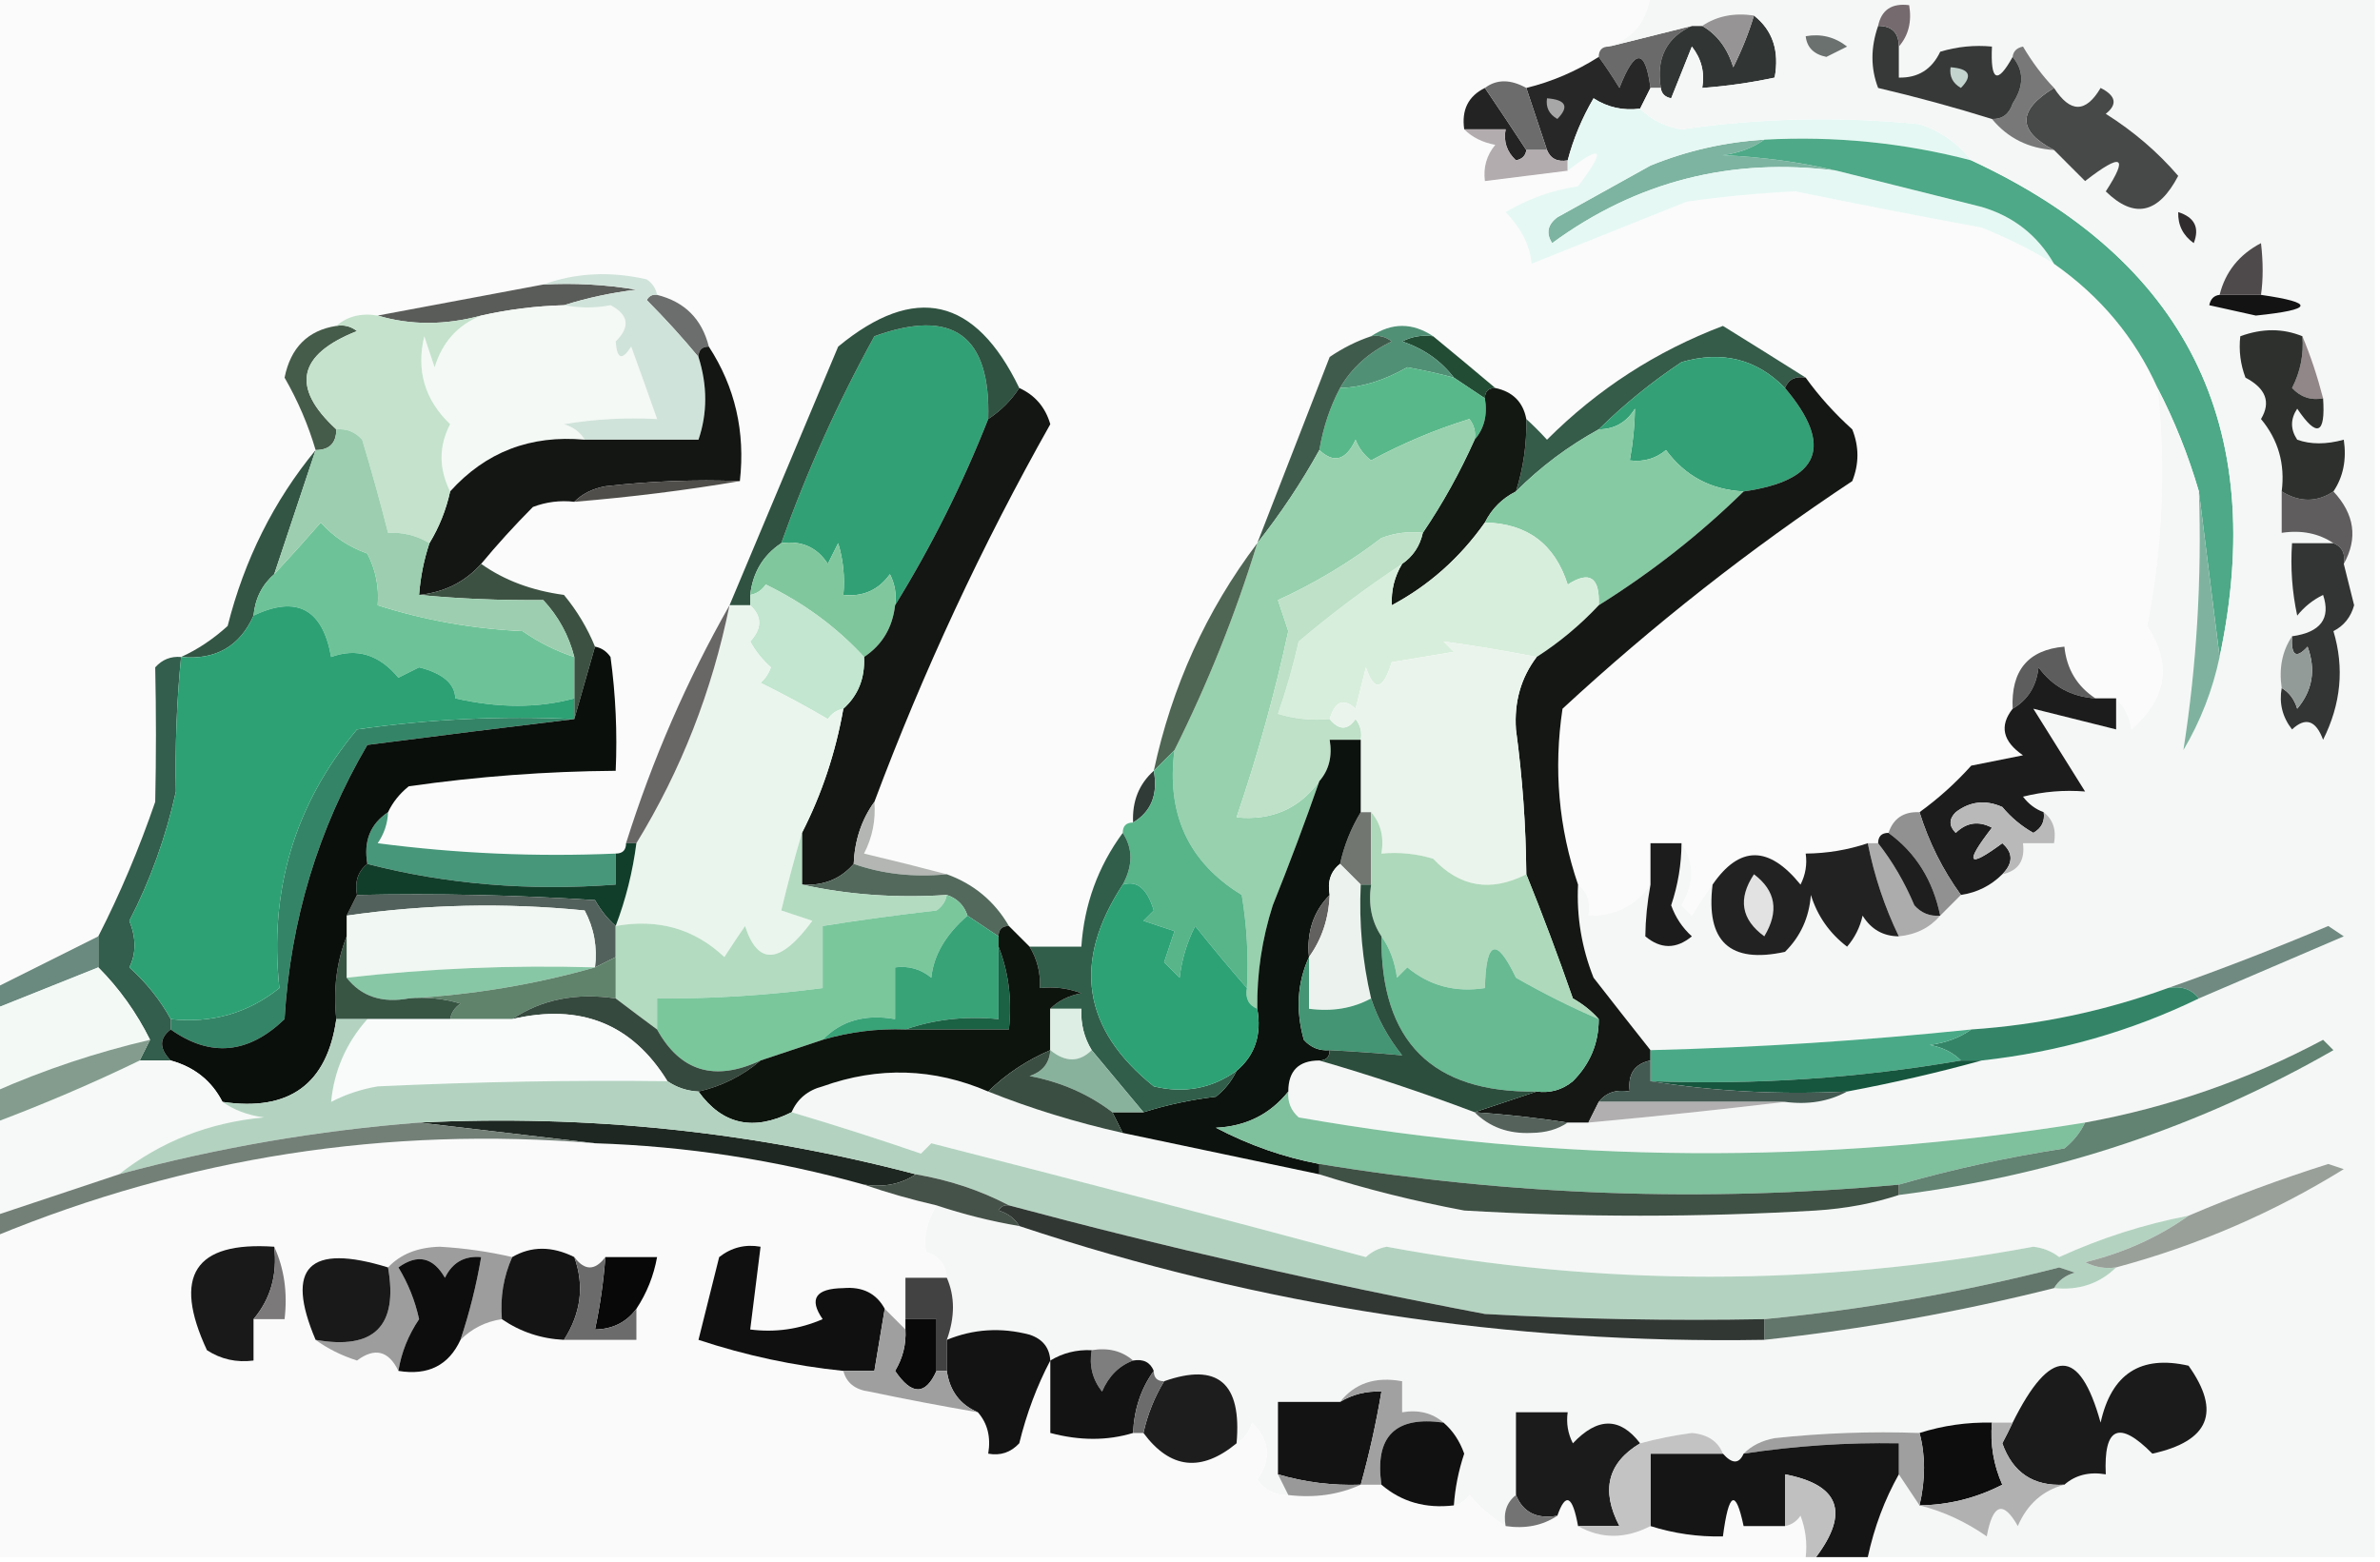 <?xml version="1.0" encoding="UTF-8"?>
<!DOCTYPE svg PUBLIC "-//W3C//DTD SVG 1.1//EN" "http://www.w3.org/Graphics/SVG/1.1/DTD/svg11.dtd">
<svg xmlns="http://www.w3.org/2000/svg" version="1.1" width="230px" height="151px" style="shape-rendering:geometricPrecision; text-rendering:geometricPrecision; image-rendering:optimizeQuality; fill-rule:evenodd; clip-rule:evenodd" xmlns:xlink="http://www.w3.org/1999/xlink">
<g><path style="opacity:1" fill="#fbfbfb" d="M -0.5,-0.5 C 52.833,-0.5 106.167,-0.5 159.5,-0.5C 159.169,2.038 157.836,3.704 155.5,4.5C 154.833,4.5 154.5,4.833 154.5,5.5C 152.307,6.895 149.974,7.895 147.5,8.5C 145.965,7.646 144.632,7.646 143.5,8.5C 141.896,9.287 141.229,10.62 141.5,12.5C 142.263,13.268 143.263,13.768 144.5,14C 143.663,15.011 143.33,16.178 143.5,17.5C 146.167,17.167 148.833,16.833 151.5,16.5C 154.889,13.876 155.222,14.376 152.5,18C 149.99,18.376 147.657,19.21 145.5,20.5C 147.038,22.119 147.872,23.786 148,25.5C 152.996,23.504 157.996,21.504 163,19.5C 166.483,19.001 169.983,18.668 173.5,18.5C 179.478,19.722 185.478,20.889 191.5,22C 193.97,22.989 196.303,24.155 198.5,25.5C 202.992,28.647 206.325,32.647 208.5,37.5C 209.332,45.194 208.999,52.86 207.5,60.5C 209.917,64.136 209.417,67.469 206,70.5C 205.768,69.263 205.268,68.263 204.5,67.5C 203.833,67.5 203.167,67.5 202.5,67.5C 200.721,66.33 199.721,64.664 199.5,62.5C 195.991,62.808 194.324,64.808 194.5,68.5C 193.201,70.153 193.534,71.653 195.5,73C 193.833,73.333 192.167,73.667 190.5,74C 188.963,75.707 187.296,77.207 185.5,78.5C 183.973,78.427 182.973,79.094 182.5,80.5C 181.833,80.5 181.5,80.833 181.5,81.5C 181.167,81.5 180.833,81.5 180.5,81.5C 178.565,82.15 176.565,82.483 174.5,82.5C 174.649,83.552 174.483,84.552 174,85.5C 170.938,81.715 168.105,81.715 165.5,85.5C 164.842,86.398 164.176,87.398 163.5,88.5C 163.167,88.167 162.833,87.833 162.5,87.5C 163.754,85.357 163.754,83.357 162.5,81.5C 161.5,81.5 160.5,81.5 159.5,81.5C 159.5,82.833 159.5,84.167 159.5,85.5C 158.077,87.545 156.077,88.545 153.5,88.5C 153.737,87.209 153.404,86.209 152.5,85.5C 150.625,79.999 150.125,74.332 151,68.5C 159.759,60.404 169.093,53.071 179,46.5C 179.667,44.833 179.667,43.167 179,41.5C 177.293,39.962 175.793,38.296 174.5,36.5C 171.898,34.858 169.231,33.192 166.5,31.5C 160.052,33.945 154.386,37.612 149.5,42.5C 148.818,41.757 148.151,41.091 147.5,40.5C 147.19,38.856 146.19,37.856 144.5,37.5C 142.54,35.844 140.54,34.177 138.5,32.5C 136.5,31.167 134.5,31.167 132.5,32.5C 131.099,32.971 129.766,33.638 128.5,34.5C 126.181,40.478 123.847,46.478 121.5,52.5C 116.576,59.021 113.243,66.355 111.5,74.5C 110.069,75.78 109.402,77.447 109.5,79.5C 108.833,79.5 108.5,79.833 108.5,80.5C 106.106,83.764 104.773,87.431 104.5,91.5C 102.833,91.5 101.167,91.5 99.5,91.5C 98.833,90.833 98.167,90.167 97.5,89.5C 96.109,87.11 94.109,85.443 91.5,84.5C 88.972,83.834 86.306,83.168 83.5,82.5C 84.309,80.929 84.643,79.262 84.5,77.5C 89.223,64.888 94.89,52.721 101.5,41C 101.022,39.358 100.022,38.191 98.5,37.5C 94.255,28.713 88.421,27.379 81,33.5C 77.511,41.815 74.011,50.148 70.5,58.5C 66.372,65.763 63.039,73.429 60.5,81.5C 60.5,82.167 60.167,82.5 59.5,82.5C 51.804,82.831 44.138,82.498 36.5,81.5C 37.127,80.583 37.461,79.583 37.5,78.5C 37.953,77.542 38.62,76.708 39.5,76C 46.136,75.048 52.803,74.548 59.5,74.5C 59.665,70.818 59.499,67.152 59,63.5C 58.617,62.944 58.117,62.611 57.5,62.5C 56.763,60.695 55.763,59.029 54.5,57.5C 51.384,57.08 48.717,56.08 46.5,54.5C 48.033,52.645 49.7,50.812 51.5,49C 52.793,48.51 54.127,48.343 55.5,48.5C 60.998,48.047 66.331,47.381 71.5,46.5C 72.037,41.728 71.037,37.395 68.5,33.5C 67.833,30.833 66.167,29.167 63.5,28.5C 63.389,27.883 63.056,27.383 62.5,27C 58.973,26.192 55.64,26.359 52.5,27.5C 47.199,28.497 41.866,29.497 36.5,30.5C 34.901,30.232 33.568,30.566 32.5,31.5C 29.753,31.928 28.087,33.594 27.5,36.5C 28.788,38.739 29.788,41.072 30.5,43.5C 26.453,48.422 23.619,54.088 22,60.5C 20.591,61.781 19.091,62.781 17.5,63.5C 16.504,63.414 15.671,63.748 15,64.5C 15.093,68.826 15.093,73.159 15,77.5C 13.434,82.056 11.601,86.39 9.5,90.5C 6.162,92.168 2.828,93.834 -0.5,95.5C -0.5,63.5 -0.5,31.5 -0.5,-0.5 Z"/></g>
<g><path style="opacity:1" fill="#6b6a6a" d="M 163.5,2.5 C 161.028,3.642 160.028,5.642 160.5,8.5C 160.167,8.5 159.833,8.5 159.5,8.5C 158.996,4.665 157.996,4.665 156.5,8.5C 155.824,7.398 155.158,6.398 154.5,5.5C 154.5,4.833 154.833,4.5 155.5,4.5C 158.167,3.833 160.833,3.167 163.5,2.5 Z"/></g>
<g><path style="opacity:1" fill="#313634" d="M 169.5,1.5 C 171.308,2.918 171.975,4.918 171.5,7.5C 169.194,7.993 166.861,8.326 164.5,8.5C 164.762,7.022 164.429,5.689 163.5,4.5C 162.833,6.167 162.167,7.833 161.5,9.5C 160.893,9.376 160.56,9.043 160.5,8.5C 160.028,5.642 161.028,3.642 163.5,2.5C 163.833,2.5 164.167,2.5 164.5,2.5C 165.943,3.335 166.943,4.668 167.5,6.5C 168.322,4.861 168.989,3.195 169.5,1.5 Z"/></g>
<g><path style="opacity:1" fill="#272727" d="M 154.5,5.5 C 155.158,6.398 155.824,7.398 156.5,8.5C 157.996,4.665 158.996,4.665 159.5,8.5C 159.167,9.167 158.833,9.833 158.5,10.5C 156.856,10.713 155.356,10.38 154,9.5C 152.878,11.421 152.044,13.421 151.5,15.5C 150.508,15.672 149.842,15.338 149.5,14.5C 148.833,12.5 148.167,10.5 147.5,8.5C 149.974,7.895 152.307,6.895 154.5,5.5 Z"/></g>
<g><path style="opacity:1" fill="#a7a7a7" d="M 149.5,9.5 C 151.337,9.639 151.67,10.306 150.5,11.5C 149.702,11.043 149.369,10.376 149.5,9.5 Z"/></g>
<g><path style="opacity:1" fill="#232323" d="M 143.5,8.5 C 144.859,10.503 146.192,12.503 147.5,14.5C 147.44,15.043 147.107,15.376 146.5,15.5C 145.614,14.675 145.281,13.675 145.5,12.5C 144.167,12.5 142.833,12.5 141.5,12.5C 141.229,10.62 141.896,9.287 143.5,8.5 Z"/></g>
<g><path style="opacity:1" fill="#6c6c6c" d="M 143.5,8.5 C 144.632,7.646 145.965,7.646 147.5,8.5C 148.167,10.5 148.833,12.5 149.5,14.5C 148.833,14.5 148.167,14.5 147.5,14.5C 146.192,12.503 144.859,10.503 143.5,8.5 Z"/></g>
<g><path style="opacity:1" fill="#b3acaf" d="M 141.5,12.5 C 142.833,12.5 144.167,12.5 145.5,12.5C 145.281,13.675 145.614,14.675 146.5,15.5C 147.107,15.376 147.44,15.043 147.5,14.5C 148.167,14.5 148.833,14.5 149.5,14.5C 149.842,15.338 150.508,15.672 151.5,15.5C 151.5,15.833 151.5,16.167 151.5,16.5C 148.833,16.833 146.167,17.167 143.5,17.5C 143.33,16.178 143.663,15.011 144.5,14C 143.263,13.768 142.263,13.268 141.5,12.5 Z"/></g>
<g><path style="opacity:1" fill="#7db4a1" d="M 170.5,13.5 C 169.391,14.29 168.058,14.79 166.5,15C 170.356,15.177 174.023,15.677 177.5,16.5C 167.328,15.186 158.161,17.519 150,23.5C 149.383,22.551 149.549,21.718 150.5,21C 153.5,19.333 156.5,17.667 159.5,16C 163.041,14.56 166.708,13.726 170.5,13.5 Z"/></g>
<g><path style="opacity:1" fill="#e6f8f4" d="M 158.5,10.5 C 159.594,11.582 160.927,12.248 162.5,12.5C 170.137,11.399 177.803,11.232 185.5,12C 187.584,12.697 189.251,13.864 190.5,15.5C 183.967,13.794 177.301,13.128 170.5,13.5C 166.708,13.726 163.041,14.56 159.5,16C 156.5,17.667 153.5,19.333 150.5,21C 149.549,21.718 149.383,22.551 150,23.5C 158.161,17.519 167.328,15.186 177.5,16.5C 182.127,17.657 186.794,18.823 191.5,20C 194.572,20.907 196.905,22.74 198.5,25.5C 196.303,24.155 193.97,22.989 191.5,22C 185.478,20.889 179.478,19.722 173.5,18.5C 169.983,18.668 166.483,19.001 163,19.5C 157.996,21.504 152.996,23.504 148,25.5C 147.872,23.786 147.038,22.119 145.5,20.5C 147.657,19.21 149.99,18.376 152.5,18C 155.222,14.376 154.889,13.876 151.5,16.5C 151.5,16.167 151.5,15.833 151.5,15.5C 152.044,13.421 152.878,11.421 154,9.5C 155.356,10.38 156.856,10.713 158.5,10.5 Z"/></g>
<g><path style="opacity:1" fill="#5a5c59" d="M 52.5,27.5 C 55.518,27.335 58.518,27.502 61.5,28C 59.08,28.29 56.746,28.79 54.5,29.5C 51.794,29.575 49.127,29.908 46.5,30.5C 43.001,31.444 39.668,31.444 36.5,30.5C 41.866,29.497 47.199,28.497 52.5,27.5 Z"/></g>
<g><path style="opacity:1" fill="#f4f9f5" d="M 54.5,29.5 C 56.022,29.79 57.522,29.79 59,29.5C 60.756,30.421 60.923,31.588 59.5,33C 59.611,34.721 60.111,34.888 61,33.5C 61.856,35.868 62.69,38.202 63.5,40.5C 60.482,40.335 57.482,40.502 54.5,41C 55.416,41.278 56.083,41.778 56.5,42.5C 51.266,42.02 46.932,43.686 43.5,47.5C 42.395,45.287 42.395,43.12 43.5,41C 41.044,38.633 40.211,35.8 41,32.5C 41.333,33.5 41.667,34.5 42,35.5C 42.743,33.068 44.243,31.401 46.5,30.5C 49.127,29.908 51.794,29.575 54.5,29.5 Z"/></g>
<g><path style="opacity:1" fill="#6c6e6d" d="M 63.5,28.5 C 66.167,29.167 67.833,30.833 68.5,33.5C 67.833,33.5 67.5,33.833 67.5,34.5C 65.967,32.645 64.3,30.812 62.5,29C 62.728,28.601 63.062,28.435 63.5,28.5 Z"/></g>
<g><path style="opacity:1" fill="#465c4a" d="M 32.5,31.5 C 33.239,31.369 33.906,31.536 34.5,32C 28.76,34.27 28.093,37.437 32.5,41.5C 32.5,42.833 31.833,43.5 30.5,43.5C 29.788,41.072 28.788,38.739 27.5,36.5C 28.087,33.594 29.753,31.928 32.5,31.5 Z"/></g>
<g><path style="opacity:1" fill="#234c35" d="M 138.5,32.5 C 140.54,34.177 142.54,35.844 144.5,37.5C 143.833,37.5 143.5,37.833 143.5,38.5C 142.5,37.833 141.5,37.167 140.5,36.5C 139.251,34.864 137.584,33.697 135.5,33C 136.448,32.517 137.448,32.35 138.5,32.5 Z"/></g>
<g><path style="opacity:1" fill="#31a175" d="M 95.5,40.5 C 93.023,46.786 90.023,52.786 86.5,58.5C 86.65,57.448 86.483,56.448 86,55.5C 84.89,57.037 83.39,57.703 81.5,57.5C 81.66,55.801 81.493,54.134 81,52.5C 80.667,53.167 80.333,53.833 80,54.5C 78.951,52.893 77.451,52.227 75.5,52.5C 77.976,45.552 80.976,38.885 84.5,32.5C 92.082,29.747 95.749,32.413 95.5,40.5 Z"/></g>
<g><path style="opacity:1" fill="#509176" d="M 132.5,32.5 C 134.5,31.167 136.5,31.167 138.5,32.5C 137.448,32.35 136.448,32.517 135.5,33C 137.584,33.697 139.251,34.864 140.5,36.5C 139.033,36.106 137.533,35.773 136,35.5C 133.729,36.788 131.562,37.455 129.5,37.5C 130.626,35.547 132.292,34.047 134.5,33C 133.906,32.536 133.239,32.369 132.5,32.5 Z"/></g>
<g><path style="opacity:1" fill="#4da987" d="M 170.5,13.5 C 177.301,13.128 183.967,13.794 190.5,15.5C 211.24,25.117 219.24,41.117 214.5,63.5C 213.833,58.167 213.167,52.833 212.5,47.5C 211.46,43.958 210.126,40.625 208.5,37.5C 206.325,32.647 202.992,28.647 198.5,25.5C 196.905,22.74 194.572,20.907 191.5,20C 186.794,18.823 182.127,17.657 177.5,16.5C 174.023,15.677 170.356,15.177 166.5,15C 168.058,14.79 169.391,14.29 170.5,13.5 Z"/></g>
<g><path style="opacity:1" fill="#d0e3da" d="M 52.5,27.5 C 55.64,26.359 58.973,26.192 62.5,27C 63.056,27.383 63.389,27.883 63.5,28.5C 63.062,28.435 62.728,28.601 62.5,29C 64.3,30.812 65.967,32.645 67.5,34.5C 68.371,37.272 68.371,39.938 67.5,42.5C 63.833,42.5 60.167,42.5 56.5,42.5C 56.083,41.778 55.416,41.278 54.5,41C 57.482,40.502 60.482,40.335 63.5,40.5C 62.69,38.202 61.856,35.868 61,33.5C 60.111,34.888 59.611,34.721 59.5,33C 60.923,31.588 60.756,30.421 59,29.5C 57.522,29.79 56.022,29.79 54.5,29.5C 56.746,28.79 59.08,28.29 61.5,28C 58.518,27.502 55.518,27.335 52.5,27.5 Z"/></g>
<g><path style="opacity:1" fill="#58b889" d="M 140.5,36.5 C 141.5,37.167 142.5,37.833 143.5,38.5C 143.768,40.099 143.434,41.432 142.5,42.5C 142.631,41.761 142.464,41.094 142,40.5C 138.69,41.526 135.523,42.859 132.5,44.5C 131.808,43.975 131.308,43.308 131,42.5C 130.076,44.495 128.91,44.828 127.5,43.5C 127.875,41.302 128.542,39.302 129.5,37.5C 131.562,37.455 133.729,36.788 136,35.5C 137.533,35.773 139.033,36.106 140.5,36.5 Z"/></g>
<g><path style="opacity:1" fill="#355b49" d="M 174.5,36.5 C 173.508,36.328 172.842,36.662 172.5,37.5C 169.754,34.695 166.421,33.861 162.5,35C 159.58,36.946 156.913,39.113 154.5,41.5C 151.55,43.115 148.884,45.115 146.5,47.5C 147.219,45.236 147.552,42.903 147.5,40.5C 148.151,41.091 148.818,41.757 149.5,42.5C 154.386,37.612 160.052,33.945 166.5,31.5C 169.231,33.192 171.898,34.858 174.5,36.5 Z"/></g>
<g><path style="opacity:1" fill="#141614" d="M 68.5,33.5 C 71.037,37.395 72.037,41.728 71.5,46.5C 67.154,46.334 62.821,46.501 58.5,47C 57.263,47.232 56.263,47.732 55.5,48.5C 54.127,48.343 52.793,48.51 51.5,49C 49.7,50.812 48.033,52.645 46.5,54.5C 44.941,56.25 42.941,57.25 40.5,57.5C 40.629,55.784 40.962,54.117 41.5,52.5C 42.441,50.95 43.108,49.284 43.5,47.5C 46.932,43.686 51.266,42.02 56.5,42.5C 60.167,42.5 63.833,42.5 67.5,42.5C 68.371,39.938 68.371,37.272 67.5,34.5C 67.5,33.833 67.833,33.5 68.5,33.5 Z"/></g>
<g><path style="opacity:1" fill="#c4e2cc" d="M 32.5,31.5 C 33.568,30.566 34.901,30.232 36.5,30.5C 39.668,31.444 43.001,31.444 46.5,30.5C 44.243,31.401 42.743,33.068 42,35.5C 41.667,34.5 41.333,33.5 41,32.5C 40.211,35.8 41.044,38.633 43.5,41C 42.395,43.12 42.395,45.287 43.5,47.5C 43.108,49.284 42.441,50.95 41.5,52.5C 40.292,51.766 38.959,51.433 37.5,51.5C 36.742,48.513 35.909,45.513 35,42.5C 34.329,41.748 33.496,41.414 32.5,41.5C 28.093,37.437 28.76,34.27 34.5,32C 33.906,31.536 33.239,31.369 32.5,31.5 Z"/></g>
<g><path style="opacity:1" fill="#33a075" d="M 172.5,37.5 C 177.235,43.108 175.902,46.441 168.5,47.5C 165.346,47.341 162.846,46.007 161,43.5C 159.989,44.337 158.822,44.67 157.5,44.5C 157.815,42.774 157.981,41.108 158,39.5C 157.184,40.823 156.017,41.489 154.5,41.5C 156.913,39.113 159.58,36.946 162.5,35C 166.421,33.861 169.754,34.695 172.5,37.5 Z"/></g>
<g><path style="opacity:1" fill="#2f5241" d="M 98.5,37.5 C 97.728,38.694 96.728,39.694 95.5,40.5C 95.749,32.413 92.082,29.747 84.5,32.5C 80.976,38.885 77.976,45.552 75.5,52.5C 73.75,53.659 72.75,55.326 72.5,57.5C 72.5,57.833 72.5,58.167 72.5,58.5C 71.833,58.5 71.167,58.5 70.5,58.5C 74.011,50.148 77.511,41.815 81,33.5C 88.421,27.379 94.255,28.713 98.5,37.5 Z"/></g>
<g><path style="opacity:1" fill="#3f5b4c" d="M 132.5,32.5 C 133.239,32.369 133.906,32.536 134.5,33C 132.292,34.047 130.626,35.547 129.5,37.5C 128.542,39.302 127.875,41.302 127.5,43.5C 125.76,46.639 123.76,49.639 121.5,52.5C 123.847,46.478 126.181,40.478 128.5,34.5C 129.766,33.638 131.099,32.971 132.5,32.5 Z"/></g>
<g><path style="opacity:1" fill="#131812" d="M 144.5,37.5 C 146.19,37.856 147.19,38.856 147.5,40.5C 147.552,42.903 147.219,45.236 146.5,47.5C 145.167,48.167 144.167,49.167 143.5,50.5C 141.085,53.92 138.085,56.587 134.5,58.5C 134.433,57.041 134.766,55.708 135.5,54.5C 136.551,53.778 137.218,52.778 137.5,51.5C 139.417,48.669 141.083,45.669 142.5,42.5C 143.434,41.432 143.768,40.099 143.5,38.5C 143.5,37.833 143.833,37.5 144.5,37.5 Z"/></g>
<g><path style="opacity:1" fill="#4f4e4a" d="M 71.5,46.5 C 66.331,47.381 60.998,48.047 55.5,48.5C 56.263,47.732 57.263,47.232 58.5,47C 62.821,46.501 67.154,46.334 71.5,46.5 Z"/></g>
<g><path style="opacity:1" fill="#86caa3" d="M 168.5,47.5 C 164.305,51.618 159.638,55.285 154.5,58.5C 154.62,55.795 153.62,55.129 151.5,56.5C 150.259,52.591 147.592,50.591 143.5,50.5C 144.167,49.167 145.167,48.167 146.5,47.5C 148.884,45.115 151.55,43.115 154.5,41.5C 156.017,41.489 157.184,40.823 158,39.5C 157.981,41.108 157.815,42.774 157.5,44.5C 158.822,44.67 159.989,44.337 161,43.5C 162.846,46.007 165.346,47.341 168.5,47.5 Z"/></g>
<g><path style="opacity:1" fill="#97d1ad" d="M 142.5,42.5 C 141.083,45.669 139.417,48.669 137.5,51.5C 136.127,51.343 134.793,51.51 133.5,52C 130.408,54.368 127.075,56.368 123.5,58C 123.833,59 124.167,60 124.5,61C 123.225,66.933 121.558,72.933 119.5,79C 122.894,79.328 125.561,78.162 127.5,75.5C 126.118,79.47 124.618,83.47 123,87.5C 121.957,90.757 121.457,94.09 121.5,97.5C 120.662,97.158 120.328,96.492 120.5,95.5C 120.665,92.482 120.498,89.482 120,86.5C 114.859,83.354 112.693,78.688 113.5,72.5C 116.724,66.052 119.391,59.386 121.5,52.5C 123.76,49.639 125.76,46.639 127.5,43.5C 128.91,44.828 130.076,44.495 131,42.5C 131.308,43.308 131.808,43.975 132.5,44.5C 135.523,42.859 138.69,41.526 142,40.5C 142.464,41.094 142.631,41.761 142.5,42.5 Z"/></g>
<g><path style="opacity:1" fill="#f5f7f6" d="M 159.5,-0.5 C 182.833,-0.5 206.167,-0.5 229.5,-0.5C 229.5,49.833 229.5,100.167 229.5,150.5C 213.167,150.5 196.833,150.5 180.5,150.5C 181.129,147.603 182.129,144.936 183.5,142.5C 184.167,143.5 184.833,144.5 185.5,145.5C 187.788,146.074 189.955,147.074 192,148.5C 192.582,145.332 193.582,144.999 195,147.5C 195.907,145.391 197.407,144.058 199.5,143.5C 200.568,142.566 201.901,142.232 203.5,142.5C 203.289,137.913 204.789,137.246 208,140.5C 213.5,139.293 214.667,136.46 211.5,132C 206.876,130.944 204.043,132.777 203,137.5C 200.971,130.165 198.138,130.165 194.5,137.5C 193.833,137.5 193.167,137.5 192.5,137.5C 190.097,137.448 187.764,137.781 185.5,138.5C 180.821,138.334 176.155,138.501 171.5,139C 170.263,139.232 169.263,139.732 168.5,140.5C 168.062,141.506 167.396,141.506 166.5,140.5C 166.03,139.307 165.03,138.64 163.5,138.5C 161.793,138.728 160.126,139.062 158.5,139.5C 156.56,136.959 154.393,136.959 152,139.5C 151.517,138.552 151.351,137.552 151.5,136.5C 149.833,136.5 148.167,136.5 146.5,136.5C 146.5,139.167 146.5,141.833 146.5,144.5C 145.596,145.209 145.263,146.209 145.5,147.5C 144.206,146.71 143.039,145.71 142,144.5C 141.617,145.056 141.117,145.389 140.5,145.5C 140.62,143.801 140.954,142.135 141.5,140.5C 141.058,139.261 140.391,138.261 139.5,137.5C 138.432,136.566 137.099,136.232 135.5,136.5C 135.5,135.5 135.5,134.5 135.5,133.5C 132.918,133.025 130.918,133.692 129.5,135.5C 127.5,135.5 125.5,135.5 123.5,135.5C 123.5,137.833 123.5,140.167 123.5,142.5C 123.833,143.167 124.167,143.833 124.5,144.5C 123.244,144.539 122.244,144.039 121.5,143C 122.885,141.035 122.718,139.202 121,137.5C 120.722,138.416 120.222,139.082 119.5,139.5C 120.022,133.668 117.688,131.668 112.5,133.5C 111.833,133.5 111.5,133.167 111.5,132.5C 111.158,131.662 110.492,131.328 109.5,131.5C 108.432,130.566 107.099,130.232 105.5,130.5C 104.041,130.433 102.708,130.766 101.5,131.5C 101.423,130.25 100.756,129.417 99.5,129C 96.74,128.278 94.073,128.445 91.5,129.5C 92.291,127.309 92.291,125.309 91.5,123.5C 91.423,122.25 90.756,121.417 89.5,121C 89.214,119.612 89.548,118.112 90.5,116.5C 93.112,117.371 95.779,118.037 98.5,118.5C 121.803,126.258 145.803,129.925 170.5,129.5C 179.984,128.475 189.317,126.809 198.5,124.5C 200.898,124.741 202.898,124.074 204.5,122.5C 212.348,120.389 219.682,117.222 226.5,113C 226,112.833 225.5,112.667 225,112.5C 220.393,113.957 215.893,115.623 211.5,117.5C 207.188,118.326 203.021,119.66 199,121.5C 198.275,120.941 197.442,120.608 196.5,120.5C 175.669,124.361 154.835,124.361 134,120.5C 133.228,120.645 132.561,120.978 132,121.5C 117.703,117.66 103.703,113.994 90,110.5C 89.667,110.833 89.333,111.167 89,111.5C 84.865,110.08 80.699,108.747 76.5,107.5C 77.058,106.21 78.058,105.377 79.5,105C 84.897,103.066 90.23,103.232 95.5,105.5C 99.616,107.146 103.95,108.479 108.5,109.5C 114.827,110.83 121.16,112.164 127.5,113.5C 132.065,114.941 136.731,116.108 141.5,117C 152.833,117.667 164.167,117.667 175.5,117C 178.365,116.817 181.031,116.317 183.5,115.5C 198.586,113.575 212.586,108.908 225.5,101.5C 225.167,101.167 224.833,100.833 224.5,100.5C 217.272,104.354 209.605,107.021 201.5,108.5C 176.115,112.605 150.782,112.438 125.5,108C 124.748,107.329 124.414,106.496 124.5,105.5C 124.5,103.5 125.5,102.5 127.5,102.5C 132.489,103.941 137.489,105.607 142.5,107.5C 143.946,108.94 145.779,109.607 148,109.5C 149.385,109.486 150.551,109.152 151.5,108.5C 152.167,108.5 152.833,108.5 153.5,108.5C 159.966,107.91 166.3,107.243 172.5,106.5C 174.735,106.795 176.735,106.461 178.5,105.5C 182.985,104.66 187.319,103.66 191.5,102.5C 198.932,101.685 205.932,99.685 212.5,96.5C 217.126,94.523 221.793,92.523 226.5,90.5C 226,90.167 225.5,89.833 225,89.5C 219.791,91.7 214.624,93.7 209.5,95.5C 203.38,97.725 197.047,99.059 190.5,99.5C 180.198,100.574 169.864,101.241 159.5,101.5C 157.675,99.197 155.842,96.864 154,94.5C 152.851,91.607 152.351,88.607 152.5,85.5C 153.404,86.209 153.737,87.209 153.5,88.5C 156.077,88.545 158.077,87.545 159.5,85.5C 159.185,87.226 159.019,88.892 159,90.5C 160.494,91.747 161.994,91.747 163.5,90.5C 162.585,89.672 161.919,88.672 161.5,87.5C 162.156,85.547 162.489,83.547 162.5,81.5C 163.754,83.357 163.754,85.357 162.5,87.5C 162.833,87.833 163.167,88.167 163.5,88.5C 164.176,87.398 164.842,86.398 165.5,85.5C 164.831,91 167.165,93.167 172.5,92C 174.004,90.509 174.837,88.676 175,86.5C 175.632,88.531 176.799,90.198 178.5,91.5C 179.251,90.624 179.751,89.624 180,88.5C 180.816,89.823 181.983,90.489 183.5,90.5C 185.153,90.34 186.486,89.674 187.5,88.5C 188.167,87.833 188.833,87.167 189.5,86.5C 191.062,86.267 192.395,85.6 193.5,84.5C 195.048,84.179 195.715,83.179 195.5,81.5C 196.5,81.5 197.5,81.5 198.5,81.5C 198.737,80.209 198.404,79.209 197.5,78.5C 196.711,78.217 196.044,77.717 195.5,77C 197.473,76.504 199.473,76.338 201.5,76.5C 199.833,73.833 198.167,71.167 196.5,68.5C 199.167,69.167 201.833,69.833 204.5,70.5C 204.5,69.5 204.5,68.5 204.5,67.5C 205.268,68.263 205.768,69.263 206,70.5C 209.417,67.469 209.917,64.136 207.5,60.5C 208.999,52.86 209.332,45.194 208.5,37.5C 210.126,40.625 211.46,43.958 212.5,47.5C 212.783,55.967 212.283,64.3 211,72.5C 212.654,69.707 213.821,66.707 214.5,63.5C 219.24,41.117 211.24,25.117 190.5,15.5C 189.251,13.864 187.584,12.697 185.5,12C 177.803,11.232 170.137,11.399 162.5,12.5C 160.927,12.248 159.594,11.582 158.5,10.5C 158.833,9.833 159.167,9.167 159.5,8.5C 159.833,8.5 160.167,8.5 160.5,8.5C 160.56,9.043 160.893,9.376 161.5,9.5C 162.167,7.833 162.833,6.167 163.5,4.5C 164.429,5.689 164.762,7.022 164.5,8.5C 166.861,8.326 169.194,7.993 171.5,7.5C 171.975,4.918 171.308,2.918 169.5,1.5C 167.585,1.216 165.919,1.549 164.5,2.5C 164.167,2.5 163.833,2.5 163.5,2.5C 160.833,3.167 158.167,3.833 155.5,4.5C 157.836,3.704 159.169,2.038 159.5,-0.5 Z"/></g>
<g><path style="opacity:1" fill="#5f5d5e" d="M 220.5,47.5 C 222.234,48.562 223.901,48.562 225.5,47.5C 227.545,49.697 227.878,52.03 226.5,54.5C 226.672,53.508 226.338,52.842 225.5,52.5C 224.081,51.549 222.415,51.215 220.5,51.5C 220.5,50.167 220.5,48.833 220.5,47.5 Z"/></g>
<g><path style="opacity:1" fill="#918688" d="M 222.5,32.5 C 223.285,34.374 223.952,36.374 224.5,38.5C 223.325,38.719 222.325,38.386 221.5,37.5C 222.309,35.929 222.643,34.262 222.5,32.5 Z"/></g>
<g><path style="opacity:1" fill="#2d302d" d="M 222.5,32.5 C 222.643,34.262 222.309,35.929 221.5,37.5C 222.325,38.386 223.325,38.719 224.5,38.5C 224.741,41.999 223.908,42.332 222,39.5C 221.333,40.5 221.333,41.5 222,42.5C 223.299,42.966 224.799,42.966 226.5,42.5C 226.784,44.415 226.451,46.081 225.5,47.5C 223.901,48.562 222.234,48.562 220.5,47.5C 220.838,44.843 220.171,42.51 218.5,40.5C 219.476,38.877 218.976,37.543 217,36.5C 216.51,35.207 216.343,33.873 216.5,32.5C 218.612,31.725 220.612,31.725 222.5,32.5 Z"/></g>
<g><path style="opacity:1" fill="#131313" d="M 218.5,28.5 C 223.752,29.258 223.585,29.925 218,30.5C 216.5,30.167 215,29.833 213.5,29.5C 213.624,28.893 213.957,28.56 214.5,28.5C 215.833,28.5 217.167,28.5 218.5,28.5 Z"/></g>
<g><path style="opacity:1" fill="#4e4a4b" d="M 218.5,28.5 C 217.167,28.5 215.833,28.5 214.5,28.5C 215.055,26.271 216.389,24.605 218.5,23.5C 218.713,25.342 218.713,27.008 218.5,28.5 Z"/></g>
<g><path style="opacity:1" fill="#302c2d" d="M 210.5,20.5 C 212.085,21.002 212.585,22.002 212,23.5C 210.961,22.756 210.461,21.756 210.5,20.5 Z"/></g>
<g><path style="opacity:1" fill="#474848" d="M 198.5,8.5 C 200.068,10.931 201.568,10.931 203,8.5C 204.487,9.253 204.654,10.086 203.5,11C 206.19,12.698 208.523,14.698 210.5,17C 208.573,20.673 206.239,21.173 203.5,18.5C 205.723,15.074 205.056,14.741 201.5,17.5C 200.452,16.452 199.452,15.452 198.5,14.5C 194.943,12.661 194.943,10.661 198.5,8.5 Z"/></g>
<g><path style="opacity:1" fill="#787878" d="M 194.5,5.5 C 194.56,4.957 194.893,4.624 195.5,4.5C 196.389,6.007 197.389,7.34 198.5,8.5C 194.943,10.661 194.943,12.661 198.5,14.5C 196.03,14.347 194.03,13.347 192.5,11.5C 193.497,11.53 194.164,11.03 194.5,10C 195.608,8.323 195.608,6.823 194.5,5.5 Z"/></g>
<g><path style="opacity:1" fill="#363938" d="M 181.5,2.5 C 182.833,2.5 183.5,3.167 183.5,4.5C 183.5,5.5 183.5,6.5 183.5,7.5C 185.359,7.539 186.692,6.706 187.5,5C 189.134,4.506 190.801,4.34 192.5,4.5C 192.345,7.853 193.012,8.186 194.5,5.5C 195.608,6.823 195.608,8.323 194.5,10C 194.164,11.03 193.497,11.53 192.5,11.5C 188.895,10.377 185.228,9.377 181.5,8.5C 180.769,6.599 180.769,4.599 181.5,2.5 Z"/></g>
<g><path style="opacity:1" fill="#c3d3ce" d="M 188.5,6.5 C 190.337,6.639 190.67,7.306 189.5,8.5C 188.702,8.043 188.369,7.376 188.5,6.5 Z"/></g>
<g><path style="opacity:1" fill="#6a716f" d="M 174.5,3.5 C 175.978,3.238 177.311,3.571 178.5,4.5C 177.833,4.833 177.167,5.167 176.5,5.5C 175.287,5.253 174.62,4.586 174.5,3.5 Z"/></g>
<g><path style="opacity:1" fill="#969495" d="M 164.5,2.5 C 165.919,1.549 167.585,1.216 169.5,1.5C 168.989,3.195 168.322,4.861 167.5,6.5C 166.943,4.668 165.943,3.335 164.5,2.5 Z"/></g>
<g><path style="opacity:1" fill="#756a6e" d="M 183.5,4.5 C 183.5,3.167 182.833,2.5 181.5,2.5C 181.821,0.952 182.821,0.285 184.5,0.5C 184.768,2.099 184.434,3.432 183.5,4.5 Z"/></g>
<g><path style="opacity:1" fill="#333434" d="M 225.5,52.5 C 226.338,52.842 226.672,53.508 226.5,54.5C 226.821,55.818 227.154,57.151 227.5,58.5C 227.182,59.647 226.516,60.481 225.5,61C 226.566,64.545 226.233,68.045 224.5,71.5C 223.803,69.615 222.803,69.282 221.5,70.5C 220.571,69.311 220.238,67.978 220.5,66.5C 221.222,66.918 221.722,67.584 222,68.5C 223.487,66.728 223.82,64.728 223,62.5C 221.893,63.712 221.393,63.379 221.5,61.5C 224.262,61.114 225.262,59.781 224.5,57.5C 223.522,57.977 222.689,58.643 222,59.5C 221.503,57.19 221.337,54.857 221.5,52.5C 222.833,52.5 224.167,52.5 225.5,52.5 Z"/></g>
<g><path style="opacity:1" fill="#3d5142" d="M 46.5,54.5 C 48.717,56.08 51.384,57.08 54.5,57.5C 55.763,59.029 56.763,60.695 57.5,62.5C 56.833,64.833 56.167,67.167 55.5,69.5C 55.5,68.833 55.5,68.167 55.5,67.5C 55.5,66.167 55.5,64.833 55.5,63.5C 54.971,61.417 53.971,59.583 52.5,58C 48.315,58.035 44.315,57.869 40.5,57.5C 42.941,57.25 44.941,56.25 46.5,54.5 Z"/></g>
<g><path style="opacity:1" fill="#335544" d="M 30.5,43.5 C 29.174,47.489 27.84,51.489 26.5,55.5C 25.326,56.514 24.66,57.847 24.5,59.5C 23.171,62.48 20.837,63.813 17.5,63.5C 19.091,62.781 20.591,61.781 22,60.5C 23.619,54.088 26.453,48.422 30.5,43.5 Z"/></g>
<g><path style="opacity:1" fill="#6dc397" d="M 55.5,63.5 C 55.5,64.833 55.5,66.167 55.5,67.5C 52.03,68.453 48.197,68.453 44,67.5C 43.955,66.077 42.788,65.077 40.5,64.5C 39.833,64.833 39.167,65.167 38.5,65.5C 36.638,63.263 34.471,62.597 32,63.5C 31.176,58.847 28.676,57.513 24.5,59.5C 24.66,57.847 25.326,56.514 26.5,55.5C 27.983,53.906 29.483,52.239 31,50.5C 32.205,51.859 33.705,52.859 35.5,53.5C 36.309,55.071 36.643,56.738 36.5,58.5C 41.006,59.94 45.673,60.774 50.5,61C 52.078,62.094 53.745,62.928 55.5,63.5 Z"/></g>
<g><path style="opacity:1" fill="#9cceaf" d="M 32.5,41.5 C 33.496,41.414 34.329,41.748 35,42.5C 35.909,45.513 36.742,48.513 37.5,51.5C 38.959,51.433 40.292,51.766 41.5,52.5C 40.962,54.117 40.629,55.784 40.5,57.5C 44.315,57.869 48.315,58.035 52.5,58C 53.971,59.583 54.971,61.417 55.5,63.5C 53.745,62.928 52.078,62.094 50.5,61C 45.673,60.774 41.006,59.94 36.5,58.5C 36.643,56.738 36.309,55.071 35.5,53.5C 33.705,52.859 32.205,51.859 31,50.5C 29.483,52.239 27.983,53.906 26.5,55.5C 27.84,51.489 29.174,47.489 30.5,43.5C 31.833,43.5 32.5,42.833 32.5,41.5 Z"/></g>
<g><path style="opacity:1" fill="#81c79d" d="M 75.5,52.5 C 77.451,52.227 78.951,52.893 80,54.5C 80.333,53.833 80.667,53.167 81,52.5C 81.493,54.134 81.66,55.801 81.5,57.5C 83.39,57.703 84.89,57.037 86,55.5C 86.483,56.448 86.65,57.448 86.5,58.5C 86.25,60.674 85.25,62.341 83.5,63.5C 80.853,60.619 77.687,58.286 74,56.5C 73.617,57.056 73.117,57.389 72.5,57.5C 72.75,55.326 73.75,53.659 75.5,52.5 Z"/></g>
<g><path style="opacity:1" fill="#131613" d="M 98.5,37.5 C 100.022,38.191 101.022,39.358 101.5,41C 94.89,52.721 89.223,64.888 84.5,77.5C 83.262,79.214 82.595,81.214 82.5,83.5C 81.221,84.968 79.554,85.635 77.5,85.5C 77.5,83.833 77.5,82.167 77.5,80.5C 79.411,76.767 80.744,72.767 81.5,68.5C 82.931,67.22 83.598,65.553 83.5,63.5C 85.25,62.341 86.25,60.674 86.5,58.5C 90.023,52.786 93.023,46.786 95.5,40.5C 96.728,39.694 97.728,38.694 98.5,37.5 Z"/></g>
<g><path style="opacity:1" fill="#d8eedc" d="M 143.5,50.5 C 147.592,50.591 150.259,52.591 151.5,56.5C 153.62,55.129 154.62,55.795 154.5,58.5C 152.709,60.413 150.709,62.08 148.5,63.5C 145.451,62.899 142.451,62.399 139.5,62C 139.833,62.333 140.167,62.667 140.5,63C 138.5,63.333 136.5,63.667 134.5,64C 133.638,66.734 132.805,66.901 132,64.5C 131.667,65.833 131.333,67.167 131,68.5C 129.841,67.434 129.008,67.767 128.5,69.5C 126.801,69.66 125.134,69.493 123.5,69C 124.289,66.733 124.956,64.4 125.5,62C 128.71,59.284 132.043,56.784 135.5,54.5C 134.766,55.708 134.433,57.041 134.5,58.5C 138.085,56.587 141.085,53.92 143.5,50.5 Z"/></g>
<g><path style="opacity:1" fill="#141714" d="M 174.5,36.5 C 175.793,38.296 177.293,39.962 179,41.5C 179.667,43.167 179.667,44.833 179,46.5C 169.093,53.071 159.759,60.404 151,68.5C 150.125,74.332 150.625,79.999 152.5,85.5C 152.351,88.607 152.851,91.607 154,94.5C 155.842,96.864 157.675,99.197 159.5,101.5C 159.5,101.833 159.5,102.167 159.5,102.5C 157.952,102.821 157.285,103.821 157.5,105.5C 156.209,105.263 155.209,105.596 154.5,106.5C 154.167,107.167 153.833,107.833 153.5,108.5C 152.833,108.5 152.167,108.5 151.5,108.5C 148.518,108.037 145.518,107.704 142.5,107.5C 144.5,106.833 146.5,106.167 148.5,105.5C 149.822,105.67 150.989,105.337 152,104.5C 153.669,102.831 154.502,100.831 154.5,98.5C 153.828,97.733 152.995,97.066 152,96.5C 150.557,92.352 149.057,88.352 147.5,84.5C 147.461,79.816 147.128,75.149 146.5,70.5C 146.319,67.837 146.985,65.503 148.5,63.5C 150.709,62.08 152.709,60.413 154.5,58.5C 159.638,55.285 164.305,51.618 168.5,47.5C 175.902,46.441 177.235,43.108 172.5,37.5C 172.842,36.662 173.508,36.328 174.5,36.5 Z"/></g>
<g><path style="opacity:1" fill="#7fb3a0" d="M 212.5,47.5 C 213.167,52.833 213.833,58.167 214.5,63.5C 213.821,66.707 212.654,69.707 211,72.5C 212.283,64.3 212.783,55.967 212.5,47.5 Z"/></g>
<g><path style="opacity:1" fill="#c2e6cf" d="M 83.5,63.5 C 83.598,65.553 82.931,67.22 81.5,68.5C 80.883,68.611 80.383,68.944 80,69.5C 77.884,68.257 75.718,67.091 73.5,66C 73.957,65.586 74.291,65.086 74.5,64.5C 73.689,63.784 73.022,62.95 72.5,62C 73.658,60.739 73.658,59.573 72.5,58.5C 72.5,58.167 72.5,57.833 72.5,57.5C 73.117,57.389 73.617,57.056 74,56.5C 77.687,58.286 80.853,60.619 83.5,63.5 Z"/></g>
<g><path style="opacity:1" fill="#939b98" d="M 221.5,61.5 C 221.393,63.379 221.893,63.712 223,62.5C 223.82,64.728 223.487,66.728 222,68.5C 221.722,67.584 221.222,66.918 220.5,66.5C 220.216,64.585 220.549,62.919 221.5,61.5 Z"/></g>
<g><path style="opacity:1" fill="#4e6653" d="M 121.5,52.5 C 119.391,59.386 116.724,66.052 113.5,72.5C 112.833,73.167 112.167,73.833 111.5,74.5C 113.243,66.355 116.576,59.021 121.5,52.5 Z"/></g>
<g><path style="opacity:1" fill="#5d5d5d" d="M 202.5,67.5 C 200.179,67.342 198.346,66.342 197,64.5C 196.8,66.32 195.966,67.653 194.5,68.5C 194.324,64.808 195.991,62.808 199.5,62.5C 199.721,64.664 200.721,66.33 202.5,67.5 Z"/></g>
<g><path style="opacity:1" fill="#eaf5ed" d="M 70.5,58.5 C 71.167,58.5 71.833,58.5 72.5,58.5C 73.658,59.573 73.658,60.739 72.5,62C 73.022,62.95 73.689,63.784 74.5,64.5C 74.291,65.086 73.957,65.586 73.5,66C 75.718,67.091 77.884,68.257 80,69.5C 80.383,68.944 80.883,68.611 81.5,68.5C 80.744,72.767 79.411,76.767 77.5,80.5C 76.79,82.893 76.123,85.393 75.5,88C 76.5,88.333 77.5,88.667 78.5,89C 75.412,93.2 73.245,93.366 72,89.5C 71.454,90.289 70.787,91.289 70,92.5C 67.103,89.769 63.603,88.769 59.5,89.5C 60.475,86.933 61.142,84.267 61.5,81.5C 65.819,74.458 68.819,66.791 70.5,58.5 Z"/></g>
<g><path style="opacity:1" fill="#696666" d="M 70.5,58.5 C 68.819,66.791 65.819,74.458 61.5,81.5C 61.167,81.5 60.833,81.5 60.5,81.5C 63.039,73.429 66.372,65.763 70.5,58.5 Z"/></g>
<g><path style="opacity:1" fill="#bee1c8" d="M 137.5,51.5 C 137.218,52.778 136.551,53.778 135.5,54.5C 132.043,56.784 128.71,59.284 125.5,62C 124.956,64.4 124.289,66.733 123.5,69C 125.134,69.493 126.801,69.66 128.5,69.5C 129.397,70.598 130.23,70.598 131,69.5C 131.464,70.094 131.631,70.761 131.5,71.5C 130.5,71.5 129.5,71.5 128.5,71.5C 128.768,73.099 128.434,74.432 127.5,75.5C 125.561,78.162 122.894,79.328 119.5,79C 121.558,72.933 123.225,66.933 124.5,61C 124.167,60 123.833,59 123.5,58C 127.075,56.368 130.408,54.368 133.5,52C 134.793,51.51 136.127,51.343 137.5,51.5 Z"/></g>
<g><path style="opacity:1" fill="#303a37" d="M 111.5,74.5 C 111.923,76.781 111.256,78.448 109.5,79.5C 109.402,77.447 110.069,75.78 111.5,74.5 Z"/></g>
<g><path style="opacity:1" fill="#348567" d="M 55.5,69.5 C 48.975,70.283 42.309,71.117 35.5,72C 30.733,80.138 28.067,88.972 27.5,98.5C 23.991,101.878 20.325,102.212 16.5,99.5C 16.5,99.167 16.5,98.833 16.5,98.5C 20.459,98.929 23.959,97.929 27,95.5C 25.983,86.055 28.483,77.722 34.5,70.5C 41.468,69.503 48.468,69.17 55.5,69.5 Z"/></g>
<g><path style="opacity:1" fill="#eaf4ec" d="M 148.5,63.5 C 146.985,65.503 146.319,67.837 146.5,70.5C 147.128,75.149 147.461,79.816 147.5,84.5C 144.074,86.247 141.074,85.747 138.5,83C 136.866,82.507 135.199,82.34 133.5,82.5C 133.768,80.901 133.434,79.568 132.5,78.5C 132.167,78.5 131.833,78.5 131.5,78.5C 131.5,76.167 131.5,73.833 131.5,71.5C 131.631,70.761 131.464,70.094 131,69.5C 130.23,70.598 129.397,70.598 128.5,69.5C 129.008,67.767 129.841,67.434 131,68.5C 131.333,67.167 131.667,65.833 132,64.5C 132.805,66.901 133.638,66.734 134.5,64C 136.5,63.667 138.5,63.333 140.5,63C 140.167,62.667 139.833,62.333 139.5,62C 142.451,62.399 145.451,62.899 148.5,63.5 Z"/></g>
<g><path style="opacity:1" fill="#1c1c1c" d="M 202.5,67.5 C 203.167,67.5 203.833,67.5 204.5,67.5C 204.5,68.5 204.5,69.5 204.5,70.5C 201.833,69.833 199.167,69.167 196.5,68.5C 198.167,71.167 199.833,73.833 201.5,76.5C 199.473,76.338 197.473,76.504 195.5,77C 196.044,77.717 196.711,78.217 197.5,78.5C 197.631,79.376 197.298,80.043 196.5,80.5C 195.354,79.855 194.354,79.022 193.5,78C 191.888,77.28 190.388,77.446 189,78.5C 188.333,79.167 188.333,79.833 189,80.5C 190.049,79.483 191.216,79.316 192.5,80C 189.814,83.476 190.147,83.976 193.5,81.5C 194.562,82.425 194.562,83.425 193.5,84.5C 192.395,85.6 191.062,86.267 189.5,86.5C 187.733,84.062 186.399,81.395 185.5,78.5C 187.296,77.207 188.963,75.707 190.5,74C 192.167,73.667 193.833,73.333 195.5,73C 193.534,71.653 193.201,70.153 194.5,68.5C 195.966,67.653 196.8,66.32 197,64.5C 198.346,66.342 200.179,67.342 202.5,67.5 Z"/></g>
<g><path style="opacity:1" fill="#b9b9b9" d="M 197.5,78.5 C 198.404,79.209 198.737,80.209 198.5,81.5C 197.5,81.5 196.5,81.5 195.5,81.5C 195.715,83.179 195.048,84.179 193.5,84.5C 194.562,83.425 194.562,82.425 193.5,81.5C 190.147,83.976 189.814,83.476 192.5,80C 191.216,79.316 190.049,79.483 189,80.5C 188.333,79.833 188.333,79.167 189,78.5C 190.388,77.446 191.888,77.28 193.5,78C 194.354,79.022 195.354,79.855 196.5,80.5C 197.298,80.043 197.631,79.376 197.5,78.5 Z"/></g>
<g><path style="opacity:1" fill="#335d4c" d="M 17.5,63.5 C 17.076,67.769 16.91,72.102 17,76.5C 16.027,80.914 14.527,85.081 12.5,89C 13.166,90.669 13.166,92.169 12.5,93.5C 14.149,94.981 15.482,96.648 16.5,98.5C 16.5,98.833 16.5,99.167 16.5,99.5C 15.375,100.348 15.375,101.348 16.5,102.5C 15.5,102.5 14.5,102.5 13.5,102.5C 13.833,101.833 14.167,101.167 14.5,100.5C 13.189,97.865 11.522,95.531 9.5,93.5C 9.5,92.5 9.5,91.5 9.5,90.5C 11.601,86.39 13.434,82.056 15,77.5C 15.093,73.159 15.093,68.826 15,64.5C 15.671,63.748 16.504,63.414 17.5,63.5 Z"/></g>
<g><path style="opacity:1" fill="#727671" d="M 131.5,78.5 C 131.833,78.5 132.167,78.5 132.5,78.5C 132.5,80.833 132.5,83.167 132.5,85.5C 132.167,85.5 131.833,85.5 131.5,85.5C 130.833,84.833 130.167,84.167 129.5,83.5C 129.893,81.716 130.559,80.049 131.5,78.5 Z"/></g>
<g><path style="opacity:1" fill="#b3b6b3" d="M 84.5,77.5 C 84.643,79.262 84.309,80.929 83.5,82.5C 86.306,83.168 88.972,83.834 91.5,84.5C 88.287,84.81 85.287,84.477 82.5,83.5C 82.595,81.214 83.262,79.214 84.5,77.5 Z"/></g>
<g><path style="opacity:1" fill="#47977a" d="M 37.5,78.5 C 37.461,79.583 37.127,80.583 36.5,81.5C 44.138,82.498 51.804,82.831 59.5,82.5C 59.5,83.5 59.5,84.5 59.5,85.5C 51.097,86.133 43.097,85.467 35.5,83.5C 35.12,81.302 35.787,79.635 37.5,78.5 Z"/></g>
<g><path style="opacity:1" fill="#53695c" d="M 82.5,83.5 C 85.287,84.477 88.287,84.81 91.5,84.5C 94.109,85.443 96.109,87.11 97.5,89.5C 96.833,89.5 96.5,89.833 96.5,90.5C 95.5,89.833 94.5,89.167 93.5,88.5C 93.167,87.5 92.5,86.833 91.5,86.5C 86.637,86.82 81.97,86.486 77.5,85.5C 79.554,85.635 81.221,84.968 82.5,83.5 Z"/></g>
<g><path style="opacity:1" fill="#58b489" d="M 113.5,72.5 C 112.693,78.688 114.859,83.354 120,86.5C 120.498,89.482 120.665,92.482 120.5,95.5C 118.79,93.54 117.123,91.54 115.5,89.5C 114.702,91.078 114.202,92.744 114,94.5C 113.5,94 113,93.5 112.5,93C 112.833,92 113.167,91 113.5,90C 112.5,89.667 111.5,89.333 110.5,89C 110.833,88.667 111.167,88.333 111.5,88C 110.88,85.898 109.88,85.065 108.5,85.5C 109.494,83.666 109.494,81.999 108.5,80.5C 108.5,79.833 108.833,79.5 109.5,79.5C 111.256,78.448 111.923,76.781 111.5,74.5C 112.167,73.833 112.833,73.167 113.5,72.5 Z"/></g>
<g><path style="opacity:1" fill="#1c1c1c" d="M 162.5,81.5 C 162.489,83.547 162.156,85.547 161.5,87.5C 161.919,88.672 162.585,89.672 163.5,90.5C 161.994,91.747 160.494,91.747 159,90.5C 159.019,88.892 159.185,87.226 159.5,85.5C 159.5,84.167 159.5,82.833 159.5,81.5C 160.5,81.5 161.5,81.5 162.5,81.5 Z"/></g>
<g><path style="opacity:1" fill="#919191" d="M 185.5,78.5 C 186.399,81.395 187.733,84.062 189.5,86.5C 188.833,87.167 188.167,87.833 187.5,88.5C 186.805,85.085 185.138,82.418 182.5,80.5C 182.973,79.094 183.973,78.427 185.5,78.5 Z"/></g>
<g><path style="opacity:1" fill="#113e2b" d="M 60.5,81.5 C 60.833,81.5 61.167,81.5 61.5,81.5C 61.142,84.267 60.475,86.933 59.5,89.5C 58.733,88.828 58.066,87.995 57.5,87C 49.841,86.5 42.174,86.334 34.5,86.5C 34.263,85.209 34.596,84.209 35.5,83.5C 43.097,85.467 51.097,86.133 59.5,85.5C 59.5,84.5 59.5,83.5 59.5,82.5C 60.167,82.5 60.5,82.167 60.5,81.5 Z"/></g>
<g><path style="opacity:1" fill="#acacac" d="M 180.5,81.5 C 180.833,81.5 181.167,81.5 181.5,81.5C 182.892,83.273 184.059,85.273 185,87.5C 185.671,88.252 186.504,88.586 187.5,88.5C 186.486,89.674 185.153,90.34 183.5,90.5C 182.127,87.657 181.127,84.657 180.5,81.5 Z"/></g>
<g><path style="opacity:1" fill="#1e1e1e" d="M 181.5,81.5 C 181.5,80.833 181.833,80.5 182.5,80.5C 185.138,82.418 186.805,85.085 187.5,88.5C 186.504,88.586 185.671,88.252 185,87.5C 184.059,85.273 182.892,83.273 181.5,81.5 Z"/></g>
<g><path style="opacity:1" fill="#52615b" d="M 34.5,86.5 C 42.174,86.334 49.841,86.5 57.5,87C 58.066,87.995 58.733,88.828 59.5,89.5C 59.5,90.5 59.5,91.5 59.5,92.5C 58.833,92.833 58.167,93.167 57.5,93.5C 57.739,91.533 57.406,89.7 56.5,88C 48.785,87.233 41.118,87.4 33.5,88.5C 33.833,87.833 34.167,87.167 34.5,86.5 Z"/></g>
<g><path style="opacity:1" fill="#0c120d" d="M 131.5,71.5 C 131.5,73.833 131.5,76.167 131.5,78.5C 130.559,80.049 129.893,81.716 129.5,83.5C 128.596,84.209 128.263,85.209 128.5,86.5C 126.926,88.102 126.259,90.102 126.5,92.5C 125.366,94.966 125.199,97.633 126,100.5C 126.671,101.252 127.504,101.586 128.5,101.5C 128.5,102.167 128.167,102.5 127.5,102.5C 125.5,102.5 124.5,103.5 124.5,105.5C 122.738,107.7 120.404,108.867 117.5,109C 120.74,110.692 124.073,111.859 127.5,112.5C 127.5,112.833 127.5,113.167 127.5,113.5C 121.16,112.164 114.827,110.83 108.5,109.5C 108.167,108.833 107.833,108.167 107.5,107.5C 108.5,107.5 109.5,107.5 110.5,107.5C 112.746,106.79 115.08,106.29 117.5,106C 118.381,105.292 119.047,104.458 119.5,103.5C 121.28,102.01 121.946,100.01 121.5,97.5C 121.457,94.09 121.957,90.757 123,87.5C 124.618,83.47 126.118,79.47 127.5,75.5C 128.434,74.432 128.768,73.099 128.5,71.5C 129.5,71.5 130.5,71.5 131.5,71.5 Z"/></g>
<g><path style="opacity:1" fill="#aed9ba" d="M 132.5,78.5 C 133.434,79.568 133.768,80.901 133.5,82.5C 135.199,82.34 136.866,82.507 138.5,83C 141.074,85.747 144.074,86.247 147.5,84.5C 149.057,88.352 150.557,92.352 152,96.5C 152.995,97.066 153.828,97.733 154.5,98.5C 151.859,97.374 149.193,96.04 146.5,94.5C 144.608,90.53 143.608,90.863 143.5,95.5C 140.635,95.945 138.135,95.278 136,93.5C 135.667,93.833 135.333,94.167 135,94.5C 134.79,92.942 134.29,91.609 133.5,90.5C 132.549,89.081 132.216,87.415 132.5,85.5C 132.5,83.167 132.5,80.833 132.5,78.5 Z"/></g>
<g><path style="opacity:1" fill="#222222" d="M 180.5,81.5 C 181.127,84.657 182.127,87.657 183.5,90.5C 181.983,90.489 180.816,89.823 180,88.5C 179.751,89.624 179.251,90.624 178.5,91.5C 176.799,90.198 175.632,88.531 175,86.5C 174.837,88.676 174.004,90.509 172.5,92C 167.165,93.167 164.831,91 165.5,85.5C 168.105,81.715 170.938,81.715 174,85.5C 174.483,84.552 174.649,83.552 174.5,82.5C 176.565,82.483 178.565,82.15 180.5,81.5 Z"/></g>
<g><path style="opacity:1" fill="#e2e2e2" d="M 169.5,84.5 C 171.616,86.088 171.949,88.088 170.5,90.5C 168.261,88.867 167.928,86.867 169.5,84.5 Z"/></g>
<g><path style="opacity:1" fill="#f1f7f2" d="M 57.5,93.5 C 49.458,93.264 41.458,93.597 33.5,94.5C 33.5,93.167 33.5,91.833 33.5,90.5C 33.5,89.833 33.5,89.167 33.5,88.5C 41.118,87.4 48.785,87.233 56.5,88C 57.406,89.7 57.739,91.533 57.5,93.5 Z"/></g>
<g><path style="opacity:1" fill="#636060" d="M 128.5,86.5 C 128.405,88.786 127.738,90.786 126.5,92.5C 126.259,90.102 126.926,88.102 128.5,86.5 Z"/></g>
<g><path style="opacity:1" fill="#ecf3ef" d="M 129.5,83.5 C 130.167,84.167 130.833,84.833 131.5,85.5C 131.323,89.234 131.656,92.901 132.5,96.5C 130.735,97.461 128.735,97.795 126.5,97.5C 126.5,95.833 126.5,94.167 126.5,92.5C 127.738,90.786 128.405,88.786 128.5,86.5C 128.263,85.209 128.596,84.209 129.5,83.5 Z"/></g>
<g><path style="opacity:1" fill="#2da174" d="M 55.5,67.5 C 55.5,68.167 55.5,68.833 55.5,69.5C 48.468,69.17 41.468,69.503 34.5,70.5C 28.483,77.722 25.983,86.055 27,95.5C 23.959,97.929 20.459,98.929 16.5,98.5C 15.482,96.648 14.149,94.981 12.5,93.5C 13.166,92.169 13.166,90.669 12.5,89C 14.527,85.081 16.027,80.914 17,76.5C 16.91,72.102 17.076,67.769 17.5,63.5C 20.837,63.813 23.171,62.48 24.5,59.5C 28.676,57.513 31.176,58.847 32,63.5C 34.471,62.597 36.638,63.263 38.5,65.5C 39.167,65.167 39.833,64.833 40.5,64.5C 42.788,65.077 43.955,66.077 44,67.5C 48.197,68.453 52.03,68.453 55.5,67.5 Z"/></g>
<g><path style="opacity:1" fill="#b3dbc0" d="M 77.5,80.5 C 77.5,82.167 77.5,83.833 77.5,85.5C 81.97,86.486 86.637,86.82 91.5,86.5C 91.389,87.117 91.056,87.617 90.5,88C 86.809,88.42 83.142,88.92 79.5,89.5C 79.5,91.5 79.5,93.5 79.5,95.5C 73.98,96.216 68.647,96.549 63.5,96.5C 63.5,97.5 63.5,98.5 63.5,99.5C 62.128,98.488 60.795,97.488 59.5,96.5C 59.5,95.167 59.5,93.833 59.5,92.5C 59.5,91.5 59.5,90.5 59.5,89.5C 63.603,88.769 67.103,89.769 70,92.5C 70.787,91.289 71.454,90.289 72,89.5C 73.245,93.366 75.412,93.2 78.5,89C 77.5,88.667 76.5,88.333 75.5,88C 76.123,85.393 76.79,82.893 77.5,80.5 Z"/></g>
<g><path style="opacity:1" fill="#7ac79c" d="M 91.5,86.5 C 92.5,86.833 93.167,87.5 93.5,88.5C 91.387,90.331 90.22,92.331 90,94.5C 88.989,93.663 87.822,93.33 86.5,93.5C 86.5,95.167 86.5,96.833 86.5,98.5C 83.612,97.99 81.279,98.656 79.5,100.5C 77.5,101.167 75.5,101.833 73.5,102.5C 69.072,104.566 65.738,103.566 63.5,99.5C 63.5,98.5 63.5,97.5 63.5,96.5C 68.647,96.549 73.98,96.216 79.5,95.5C 79.5,93.5 79.5,91.5 79.5,89.5C 83.142,88.92 86.809,88.42 90.5,88C 91.056,87.617 91.389,87.117 91.5,86.5 Z"/></g>
<g><path style="opacity:1" fill="#6a897f" d="M 9.5,90.5 C 9.5,91.5 9.5,92.5 9.5,93.5C 6.162,94.836 2.829,96.169 -0.5,97.5C -0.5,96.833 -0.5,96.167 -0.5,95.5C 2.828,93.834 6.162,92.168 9.5,90.5 Z"/></g>
<g><path style="opacity:1" fill="#88c7a6" d="M 57.5,93.5 C 51.736,95.147 45.736,96.147 39.5,96.5C 36.918,96.975 34.918,96.308 33.5,94.5C 41.458,93.597 49.458,93.264 57.5,93.5 Z"/></g>
<g><path style="opacity:1" fill="#305e4a" d="M 108.5,80.5 C 109.494,81.999 109.494,83.666 108.5,85.5C 103.607,92.974 104.607,99.474 111.5,105C 114.438,105.712 117.104,105.212 119.5,103.5C 119.047,104.458 118.381,105.292 117.5,106C 115.08,106.29 112.746,106.79 110.5,107.5C 108.804,105.475 107.137,103.475 105.5,101.5C 104.766,100.292 104.433,98.959 104.5,97.5C 103.5,97.5 102.5,97.5 101.5,97.5C 102.263,96.732 103.263,96.232 104.5,96C 103.207,95.51 101.873,95.343 100.5,95.5C 100.567,94.041 100.234,92.708 99.5,91.5C 101.167,91.5 102.833,91.5 104.5,91.5C 104.773,87.431 106.106,83.764 108.5,80.5 Z"/></g>
<g><path style="opacity:1" fill="#2da275" d="M 108.5,85.5 C 109.88,85.065 110.88,85.898 111.5,88C 111.167,88.333 110.833,88.667 110.5,89C 111.5,89.333 112.5,89.667 113.5,90C 113.167,91 112.833,92 112.5,93C 113,93.5 113.5,94 114,94.5C 114.202,92.744 114.702,91.078 115.5,89.5C 117.123,91.54 118.79,93.54 120.5,95.5C 120.328,96.492 120.662,97.158 121.5,97.5C 121.946,100.01 121.28,102.01 119.5,103.5C 117.104,105.212 114.438,105.712 111.5,105C 104.607,99.474 103.607,92.974 108.5,85.5 Z"/></g>
<g><path style="opacity:1" fill="#5f836b" d="M 59.5,92.5 C 59.5,93.833 59.5,95.167 59.5,96.5C 55.671,95.931 52.337,96.598 49.5,98.5C 47.5,98.5 45.5,98.5 43.5,98.5C 43.611,97.883 43.944,97.383 44.5,97C 42.866,96.507 41.199,96.34 39.5,96.5C 45.736,96.147 51.736,95.147 57.5,93.5C 58.167,93.167 58.833,92.833 59.5,92.5 Z"/></g>
<g><path style="opacity:1" fill="#38a377" d="M 93.5,88.5 C 94.5,89.167 95.5,89.833 96.5,90.5C 96.5,90.833 96.5,91.167 96.5,91.5C 96.5,93.833 96.5,96.167 96.5,98.5C 93.287,98.19 90.287,98.523 87.5,99.5C 84.763,99.401 82.096,99.735 79.5,100.5C 81.279,98.656 83.612,97.99 86.5,98.5C 86.5,96.833 86.5,95.167 86.5,93.5C 87.822,93.33 88.989,93.663 90,94.5C 90.22,92.331 91.387,90.331 93.5,88.5 Z"/></g>
<g><path style="opacity:1" fill="#1b6144" d="M 96.5,91.5 C 97.473,93.948 97.806,96.615 97.5,99.5C 94.167,99.5 90.833,99.5 87.5,99.5C 90.287,98.523 93.287,98.19 96.5,98.5C 96.5,96.167 96.5,93.833 96.5,91.5 Z"/></g>
<g><path style="opacity:1" fill="#708a81" d="M 212.5,96.5 C 211.791,95.596 210.791,95.263 209.5,95.5C 214.624,93.7 219.791,91.7 225,89.5C 225.5,89.833 226,90.167 226.5,90.5C 221.793,92.523 217.126,94.523 212.5,96.5 Z"/></g>
<g><path style="opacity:1" fill="#385544" d="M 33.5,90.5 C 33.5,91.833 33.5,93.167 33.5,94.5C 34.918,96.308 36.918,96.975 39.5,96.5C 41.199,96.34 42.866,96.507 44.5,97C 43.944,97.383 43.611,97.883 43.5,98.5C 40.833,98.5 38.167,98.5 35.5,98.5C 34.5,98.5 33.5,98.5 32.5,98.5C 32.194,95.615 32.527,92.948 33.5,90.5 Z"/></g>
<g><path style="opacity:1" fill="#36493e" d="M 59.5,96.5 C 60.795,97.488 62.128,98.488 63.5,99.5C 65.738,103.566 69.072,104.566 73.5,102.5C 71.751,103.985 69.751,104.985 67.5,105.5C 66.391,105.443 65.391,105.11 64.5,104.5C 61.089,98.957 56.089,96.957 49.5,98.5C 52.337,96.598 55.671,95.931 59.5,96.5 Z"/></g>
<g><path style="opacity:1" fill="#f9fbfb" d="M 35.5,98.5 C 38.167,98.5 40.833,98.5 43.5,98.5C 45.5,98.5 47.5,98.5 49.5,98.5C 56.089,96.957 61.089,98.957 64.5,104.5C 55.469,104.386 46.135,104.553 36.5,105C 34.899,105.273 33.399,105.773 32,106.5C 32.288,103.476 33.455,100.81 35.5,98.5 Z"/></g>
<g><path style="opacity:1" fill="#439573" d="M 126.5,92.5 C 126.5,94.167 126.5,95.833 126.5,97.5C 128.735,97.795 130.735,97.461 132.5,96.5C 133.131,98.448 134.131,100.281 135.5,102C 133.249,101.793 130.915,101.627 128.5,101.5C 127.504,101.586 126.671,101.252 126,100.5C 125.199,97.633 125.366,94.966 126.5,92.5 Z"/></g>
<g><path style="opacity:1" fill="#0a0f0b" d="M 57.5,62.5 C 58.117,62.611 58.617,62.944 59,63.5C 59.499,67.152 59.665,70.818 59.5,74.5C 52.803,74.548 46.136,75.048 39.5,76C 38.62,76.708 37.953,77.542 37.5,78.5C 35.787,79.635 35.12,81.302 35.5,83.5C 34.596,84.209 34.263,85.209 34.5,86.5C 34.167,87.167 33.833,87.833 33.5,88.5C 33.5,89.167 33.5,89.833 33.5,90.5C 32.527,92.948 32.194,95.615 32.5,98.5C 31.612,104.792 27.946,107.458 21.5,106.5C 20.461,104.469 18.795,103.136 16.5,102.5C 15.375,101.348 15.375,100.348 16.5,99.5C 20.325,102.212 23.991,101.878 27.5,98.5C 28.067,88.972 30.733,80.138 35.5,72C 42.309,71.117 48.975,70.283 55.5,69.5C 56.167,67.167 56.833,64.833 57.5,62.5 Z"/></g>
<g><path style="opacity:1" fill="#67ba92" d="M 133.5,90.5 C 134.29,91.609 134.79,92.942 135,94.5C 135.333,94.167 135.667,93.833 136,93.5C 138.135,95.278 140.635,95.945 143.5,95.5C 143.608,90.863 144.608,90.53 146.5,94.5C 149.193,96.04 151.859,97.374 154.5,98.5C 154.502,100.831 153.669,102.831 152,104.5C 150.989,105.337 149.822,105.67 148.5,105.5C 138.402,105.656 133.402,100.656 133.5,90.5 Z"/></g>
<g><path style="opacity:1" fill="#f3faf6" d="M 9.5,93.5 C 11.522,95.531 13.189,97.865 14.5,100.5C 9.314,101.711 4.314,103.377 -0.5,105.5C -0.5,102.833 -0.5,100.167 -0.5,97.5C 2.829,96.169 6.162,94.836 9.5,93.5 Z"/></g>
<g><path style="opacity:1" fill="#0d130d" d="M 97.5,89.5 C 98.167,90.167 98.833,90.833 99.5,91.5C 100.234,92.708 100.567,94.041 100.5,95.5C 101.873,95.343 103.207,95.51 104.5,96C 103.263,96.232 102.263,96.732 101.5,97.5C 101.5,98.833 101.5,100.167 101.5,101.5C 99.187,102.5 97.187,103.834 95.5,105.5C 90.23,103.232 84.897,103.066 79.5,105C 78.058,105.377 77.058,106.21 76.5,107.5C 72.803,109.363 69.803,108.697 67.5,105.5C 69.751,104.985 71.751,103.985 73.5,102.5C 75.5,101.833 77.5,101.167 79.5,100.5C 82.096,99.735 84.763,99.401 87.5,99.5C 90.833,99.5 94.167,99.5 97.5,99.5C 97.806,96.615 97.473,93.948 96.5,91.5C 96.5,91.167 96.5,90.833 96.5,90.5C 96.5,89.833 96.833,89.5 97.5,89.5 Z"/></g>
<g><path style="opacity:1" fill="#348568" d="M 209.5,95.5 C 210.791,95.263 211.791,95.596 212.5,96.5C 205.932,99.685 198.932,101.685 191.5,102.5C 190.833,102.5 190.167,102.5 189.5,102.5C 188.737,101.732 187.737,101.232 186.5,101C 188.058,100.79 189.391,100.29 190.5,99.5C 197.047,99.059 203.38,97.725 209.5,95.5 Z"/></g>
<g><path style="opacity:1" fill="#ddeee4" d="M 101.5,97.5 C 102.5,97.5 103.5,97.5 104.5,97.5C 104.433,98.959 104.766,100.292 105.5,101.5C 104.295,102.686 102.961,102.686 101.5,101.5C 101.5,100.167 101.5,98.833 101.5,97.5 Z"/></g>
<g><path style="opacity:1" fill="#4aaa87" d="M 190.5,99.5 C 189.391,100.29 188.058,100.79 186.5,101C 187.737,101.232 188.737,101.732 189.5,102.5C 179.593,104.21 169.593,104.877 159.5,104.5C 159.5,103.833 159.5,103.167 159.5,102.5C 159.5,102.167 159.5,101.833 159.5,101.5C 169.864,101.241 180.198,100.574 190.5,99.5 Z"/></g>
<g><path style="opacity:1" fill="#89b29d" d="M 101.5,101.5 C 102.961,102.686 104.295,102.686 105.5,101.5C 107.137,103.475 108.804,105.475 110.5,107.5C 109.5,107.5 108.5,107.5 107.5,107.5C 105.197,105.745 102.53,104.578 99.5,104C 100.756,103.583 101.423,102.75 101.5,101.5 Z"/></g>
<g><path style="opacity:1" fill="#f6f9f7" d="M 13.5,102.5 C 14.5,102.5 15.5,102.5 16.5,102.5C 18.795,103.136 20.461,104.469 21.5,106.5C 22.608,107.29 23.942,107.79 25.5,108C 20.194,108.496 15.528,110.329 11.5,113.5C 7.505,114.832 3.505,116.166 -0.5,117.5C -0.5,114.5 -0.5,111.5 -0.5,108.5C 4.366,106.666 9.033,104.666 13.5,102.5 Z"/></g>
<g><path style="opacity:1" fill="#16563e" d="M 189.5,102.5 C 190.167,102.5 190.833,102.5 191.5,102.5C 187.319,103.66 182.985,104.66 178.5,105.5C 171.978,105.823 165.645,105.49 159.5,104.5C 169.593,104.877 179.593,104.21 189.5,102.5 Z"/></g>
<g><path style="opacity:1" fill="#2c4e3d" d="M 131.5,85.5 C 131.833,85.5 132.167,85.5 132.5,85.5C 132.216,87.415 132.549,89.081 133.5,90.5C 133.402,100.656 138.402,105.656 148.5,105.5C 146.5,106.167 144.5,106.833 142.5,107.5C 137.489,105.607 132.489,103.941 127.5,102.5C 128.167,102.5 128.5,102.167 128.5,101.5C 130.915,101.627 133.249,101.793 135.5,102C 134.131,100.281 133.131,98.448 132.5,96.5C 131.656,92.901 131.323,89.234 131.5,85.5 Z"/></g>
<g><path style="opacity:1" fill="#435a52" d="M 159.5,102.5 C 159.5,103.167 159.5,103.833 159.5,104.5C 165.645,105.49 171.978,105.823 178.5,105.5C 176.735,106.461 174.735,106.795 172.5,106.5C 166.5,106.5 160.5,106.5 154.5,106.5C 155.209,105.596 156.209,105.263 157.5,105.5C 157.285,103.821 157.952,102.821 159.5,102.5 Z"/></g>
<g><path style="opacity:1" fill="#839c8e" d="M 14.5,100.5 C 14.167,101.167 13.833,101.833 13.5,102.5C 9.033,104.666 4.366,106.666 -0.5,108.5C -0.5,107.5 -0.5,106.5 -0.5,105.5C 4.314,103.377 9.314,101.711 14.5,100.5 Z"/></g>
<g><path style="opacity:1" fill="#b1afb0" d="M 154.5,106.5 C 160.5,106.5 166.5,106.5 172.5,106.5C 166.3,107.243 159.966,107.91 153.5,108.5C 153.833,107.833 154.167,107.167 154.5,106.5 Z"/></g>
<g><path style="opacity:1" fill="#3a4f42" d="M 101.5,101.5 C 101.423,102.75 100.756,103.583 99.5,104C 102.53,104.578 105.197,105.745 107.5,107.5C 107.833,108.167 108.167,108.833 108.5,109.5C 103.95,108.479 99.616,107.146 95.5,105.5C 97.187,103.834 99.187,102.5 101.5,101.5 Z"/></g>
<g><path style="opacity:1" fill="#55625c" d="M 142.5,107.5 C 145.518,107.704 148.518,108.037 151.5,108.5C 150.551,109.152 149.385,109.486 148,109.5C 145.779,109.607 143.946,108.94 142.5,107.5 Z"/></g>
<g><path style="opacity:1" fill="#fafafa" d="M 57.5,110.5 C 66.348,110.784 75.015,112.117 83.5,114.5C 85.715,115.268 88.048,115.935 90.5,116.5C 89.548,118.112 89.214,119.612 89.5,121C 90.756,121.417 91.423,122.25 91.5,123.5C 90.167,123.5 88.833,123.5 87.5,123.5C 87.5,124.833 87.5,126.167 87.5,127.5C 87.5,127.833 87.5,128.167 87.5,128.5C 86.833,127.833 86.167,127.167 85.5,126.5C 84.688,125.007 83.355,124.34 81.5,124.5C 78.813,124.538 78.146,125.538 79.5,127.5C 77.257,128.474 74.924,128.808 72.5,128.5C 72.833,125.833 73.167,123.167 73.5,120.5C 72.022,120.238 70.689,120.571 69.5,121.5C 68.833,124.167 68.167,126.833 67.5,129.5C 72.059,131.012 76.726,132.012 81.5,132.5C 81.791,133.649 82.624,134.316 84,134.5C 87.501,135.234 91.001,135.9 94.5,136.5C 95.434,137.568 95.768,138.901 95.5,140.5C 96.675,140.719 97.675,140.386 98.5,139.5C 99.209,136.616 100.209,133.949 101.5,131.5C 101.5,133.833 101.5,136.167 101.5,138.5C 104.352,139.258 107.019,139.258 109.5,138.5C 109.833,138.5 110.167,138.5 110.5,138.5C 113.086,141.985 116.086,142.318 119.5,139.5C 120.222,139.082 120.722,138.416 121,137.5C 122.718,139.202 122.885,141.035 121.5,143C 122.244,144.039 123.244,144.539 124.5,144.5C 127.059,144.802 129.393,144.468 131.5,143.5C 132.167,143.5 132.833,143.5 133.5,143.5C 135.438,145.163 137.772,145.829 140.5,145.5C 141.117,145.389 141.617,145.056 142,144.5C 143.039,145.71 144.206,146.71 145.5,147.5C 147.415,147.784 149.081,147.451 150.5,146.5C 151.301,144.207 151.968,144.54 152.5,147.5C 154.726,148.756 157.059,148.756 159.5,147.5C 161.764,148.219 164.097,148.552 166.5,148.5C 167.066,144.194 167.732,143.861 168.5,147.5C 169.833,147.5 171.167,147.5 172.5,147.5C 173.117,147.389 173.617,147.056 174,146.5C 174.49,147.793 174.657,149.127 174.5,150.5C 116.167,150.5 57.833,150.5 -0.5,150.5C -0.5,140.167 -0.5,129.833 -0.5,119.5C 18.067,111.847 37.4,108.847 57.5,110.5 Z"/></g>
<g><path style="opacity:1" fill="#7fc09d" d="M 124.5,105.5 C 124.414,106.496 124.748,107.329 125.5,108C 150.782,112.438 176.115,112.605 201.5,108.5C 201.047,109.458 200.381,110.292 199.5,111C 193.966,111.86 188.632,113.027 183.5,114.5C 164.745,116.223 146.079,115.556 127.5,112.5C 124.073,111.859 120.74,110.692 117.5,109C 120.404,108.867 122.738,107.7 124.5,105.5 Z"/></g>
<g><path style="opacity:1" fill="#1e2721" d="M 40.5,108.5 C 56.781,107.702 72.781,109.369 88.5,113.5C 87.081,114.451 85.415,114.784 83.5,114.5C 75.015,112.117 66.348,110.784 57.5,110.5C 51.833,109.833 46.167,109.167 40.5,108.5 Z"/></g>
<g><path style="opacity:1" fill="#b3d3c0" d="M 32.5,98.5 C 33.5,98.5 34.5,98.5 35.5,98.5C 33.455,100.81 32.288,103.476 32,106.5C 33.399,105.773 34.899,105.273 36.5,105C 46.135,104.553 55.469,104.386 64.5,104.5C 65.391,105.11 66.391,105.443 67.5,105.5C 69.803,108.697 72.803,109.363 76.5,107.5C 80.699,108.747 84.865,110.08 89,111.5C 89.333,111.167 89.667,110.833 90,110.5C 103.703,113.994 117.703,117.66 132,121.5C 132.561,120.978 133.228,120.645 134,120.5C 154.835,124.361 175.669,124.361 196.5,120.5C 197.442,120.608 198.275,120.941 199,121.5C 203.021,119.66 207.188,118.326 211.5,117.5C 208.563,119.589 205.23,121.089 201.5,122C 202.448,122.483 203.448,122.649 204.5,122.5C 202.898,124.074 200.898,124.741 198.5,124.5C 198.918,123.778 199.584,123.278 200.5,123C 200,122.833 199.5,122.667 199,122.5C 189.621,124.905 180.121,126.572 170.5,127.5C 161.494,127.666 152.494,127.5 143.5,127C 128.029,124.073 112.696,120.573 97.5,116.5C 94.746,115.054 91.746,114.054 88.5,113.5C 72.781,109.369 56.781,107.702 40.5,108.5C 30.668,109.267 21.002,110.933 11.5,113.5C 15.528,110.329 20.194,108.496 25.5,108C 23.942,107.79 22.608,107.29 21.5,106.5C 27.946,107.458 31.612,104.792 32.5,98.5 Z"/></g>
<g><path style="opacity:1" fill="#738078" d="M 40.5,108.5 C 46.167,109.167 51.833,109.833 57.5,110.5C 37.4,108.847 18.067,111.847 -0.5,119.5C -0.5,118.833 -0.5,118.167 -0.5,117.5C 3.505,116.166 7.505,114.832 11.5,113.5C 21.002,110.933 30.668,109.267 40.5,108.5 Z"/></g>
<g><path style="opacity:1" fill="#455249" d="M 88.5,113.5 C 91.746,114.054 94.746,115.054 97.5,116.5C 97.062,116.435 96.728,116.601 96.5,117C 97.416,117.278 98.082,117.778 98.5,118.5C 95.779,118.037 93.112,117.371 90.5,116.5C 88.048,115.935 85.715,115.268 83.5,114.5C 85.415,114.784 87.081,114.451 88.5,113.5 Z"/></g>
<g><path style="opacity:1" fill="#628272" d="M 183.5,115.5 C 183.5,115.167 183.5,114.833 183.5,114.5C 188.632,113.027 193.966,111.86 199.5,111C 200.381,110.292 201.047,109.458 201.5,108.5C 209.605,107.021 217.272,104.354 224.5,100.5C 224.833,100.833 225.167,101.167 225.5,101.5C 212.586,108.908 198.586,113.575 183.5,115.5 Z"/></g>
<g><path style="opacity:1" fill="#3f5044" d="M 127.5,113.5 C 127.5,113.167 127.5,112.833 127.5,112.5C 146.079,115.556 164.745,116.223 183.5,114.5C 183.5,114.833 183.5,115.167 183.5,115.5C 181.031,116.317 178.365,116.817 175.5,117C 164.167,117.667 152.833,117.667 141.5,117C 136.731,116.108 132.065,114.941 127.5,113.5 Z"/></g>
<g><path style="opacity:1" fill="#99a09a" d="M 204.5,122.5 C 203.448,122.649 202.448,122.483 201.5,122C 205.23,121.089 208.563,119.589 211.5,117.5C 215.893,115.623 220.393,113.957 225,112.5C 225.5,112.667 226,112.833 226.5,113C 219.682,117.222 212.348,120.389 204.5,122.5 Z"/></g>
<g><path style="opacity:1" fill="#111010" d="M 85.5,126.5 C 85.167,128.5 84.833,130.5 84.5,132.5C 83.5,132.5 82.5,132.5 81.5,132.5C 76.726,132.012 72.059,131.012 67.5,129.5C 68.167,126.833 68.833,124.167 69.5,121.5C 70.689,120.571 72.022,120.238 73.5,120.5C 73.167,123.167 72.833,125.833 72.5,128.5C 74.924,128.808 77.257,128.474 79.5,127.5C 78.146,125.538 78.813,124.538 81.5,124.5C 83.355,124.34 84.688,125.007 85.5,126.5 Z"/></g>
<g><path style="opacity:1" fill="#9d9d9d" d="M 49.5,121.5 C 48.659,123.379 48.325,125.379 48.5,127.5C 46.938,127.733 45.605,128.4 44.5,129.5C 45.37,126.888 46.037,124.221 46.5,121.5C 44.876,121.36 43.71,122.027 43,123.5C 41.847,121.503 40.347,121.17 38.5,122.5C 39.447,124.059 40.113,125.726 40.5,127.5C 39.453,129.056 38.786,130.723 38.5,132.5C 37.553,130.545 36.219,130.211 34.5,131.5C 32.974,131.006 31.641,130.339 30.5,129.5C 36.164,130.501 38.498,128.167 37.5,122.5C 38.694,121.223 40.36,120.556 42.5,120.5C 44.883,120.637 47.217,120.971 49.5,121.5 Z"/></g>
<g><path style="opacity:1" fill="#1a1919" d="M 26.5,120.5 C 26.815,123.211 26.148,125.544 24.5,127.5C 24.5,128.833 24.5,130.167 24.5,131.5C 22.856,131.714 21.356,131.38 20,130.5C 16.649,123.307 18.816,119.974 26.5,120.5 Z"/></g>
<g><path style="opacity:1" fill="#191919" d="M 37.5,122.5 C 38.498,128.167 36.164,130.501 30.5,129.5C 27.517,122.479 29.85,120.146 37.5,122.5 Z"/></g>
<g><path style="opacity:1" fill="#0d0d0d" d="M 44.5,129.5 C 43.358,131.972 41.358,132.972 38.5,132.5C 38.786,130.723 39.453,129.056 40.5,127.5C 40.113,125.726 39.447,124.059 38.5,122.5C 40.347,121.17 41.847,121.503 43,123.5C 43.71,122.027 44.876,121.36 46.5,121.5C 46.037,124.221 45.37,126.888 44.5,129.5 Z"/></g>
<g><path style="opacity:1" fill="#141414" d="M 55.5,121.5 C 56.488,124.249 56.155,126.916 54.5,129.5C 52.297,129.396 50.297,128.73 48.5,127.5C 48.325,125.379 48.659,123.379 49.5,121.5C 51.347,120.427 53.347,120.427 55.5,121.5 Z"/></g>
<g><path style="opacity:1" fill="#080808" d="M 58.5,121.5 C 60.167,121.5 61.833,121.5 63.5,121.5C 63.169,123.322 62.502,124.989 61.5,126.5C 60.533,127.806 59.199,128.473 57.5,128.5C 57.993,126.194 58.326,123.861 58.5,121.5 Z"/></g>
<g><path style="opacity:1" fill="#6b6b6b" d="M 55.5,121.5 C 56.5,122.833 57.5,122.833 58.5,121.5C 58.326,123.861 57.993,126.194 57.5,128.5C 59.199,128.473 60.533,127.806 61.5,126.5C 61.5,127.5 61.5,128.5 61.5,129.5C 59.167,129.5 56.833,129.5 54.5,129.5C 56.155,126.916 56.488,124.249 55.5,121.5 Z"/></g>
<g><path style="opacity:1" fill="#7b797a" d="M 26.5,120.5 C 27.468,122.607 27.802,124.941 27.5,127.5C 26.5,127.5 25.5,127.5 24.5,127.5C 26.148,125.544 26.815,123.211 26.5,120.5 Z"/></g>
<g><path style="opacity:1" fill="#434243" d="M 91.5,123.5 C 92.291,125.309 92.291,127.309 91.5,129.5C 91.5,130.5 91.5,131.5 91.5,132.5C 91.167,132.5 90.833,132.5 90.5,132.5C 90.5,130.833 90.5,129.167 90.5,127.5C 89.5,127.5 88.5,127.5 87.5,127.5C 87.5,126.167 87.5,124.833 87.5,123.5C 88.833,123.5 90.167,123.5 91.5,123.5 Z"/></g>
<g><path style="opacity:1" fill="#63766c" d="M 198.5,124.5 C 189.317,126.809 179.984,128.475 170.5,129.5C 170.5,128.833 170.5,128.167 170.5,127.5C 180.121,126.572 189.621,124.905 199,122.5C 199.5,122.667 200,122.833 200.5,123C 199.584,123.278 198.918,123.778 198.5,124.5 Z"/></g>
<g><path style="opacity:1" fill="#090909" d="M 87.5,127.5 C 88.5,127.5 89.5,127.5 90.5,127.5C 90.5,129.167 90.5,130.833 90.5,132.5C 89.438,134.879 88.105,134.879 86.5,132.5C 87.246,131.264 87.579,129.93 87.5,128.5C 87.5,128.167 87.5,127.833 87.5,127.5 Z"/></g>
<g><path style="opacity:1" fill="#131313" d="M 101.5,131.5 C 100.209,133.949 99.209,136.616 98.5,139.5C 97.675,140.386 96.675,140.719 95.5,140.5C 95.768,138.901 95.434,137.568 94.5,136.5C 92.771,135.764 91.771,134.43 91.5,132.5C 91.5,131.5 91.5,130.5 91.5,129.5C 94.073,128.445 96.74,128.278 99.5,129C 100.756,129.417 101.423,130.25 101.5,131.5 Z"/></g>
<g><path style="opacity:1" fill="#313834" d="M 97.5,116.5 C 112.696,120.573 128.029,124.073 143.5,127C 152.494,127.5 161.494,127.666 170.5,127.5C 170.5,128.167 170.5,128.833 170.5,129.5C 145.803,129.925 121.803,126.258 98.5,118.5C 98.082,117.778 97.416,117.278 96.5,117C 96.728,116.601 97.062,116.435 97.5,116.5 Z"/></g>
<g><path style="opacity:1" fill="#7e7e7e" d="M 105.5,130.5 C 107.099,130.232 108.432,130.566 109.5,131.5C 108.141,132.007 107.141,133.007 106.5,134.5C 105.571,133.311 105.238,131.978 105.5,130.5 Z"/></g>
<g><path style="opacity:1" fill="#131313" d="M 105.5,130.5 C 105.238,131.978 105.571,133.311 106.5,134.5C 107.141,133.007 108.141,132.007 109.5,131.5C 110.492,131.328 111.158,131.662 111.5,132.5C 110.262,134.214 109.595,136.214 109.5,138.5C 107.019,139.258 104.352,139.258 101.5,138.5C 101.5,136.167 101.5,133.833 101.5,131.5C 102.708,130.766 104.041,130.433 105.5,130.5 Z"/></g>
<g><path style="opacity:1" fill="#1b1b1b" d="M 199.5,143.5 C 196.509,143.67 194.509,142.337 193.5,139.5C 193.863,138.817 194.196,138.15 194.5,137.5C 198.138,130.165 200.971,130.165 203,137.5C 204.043,132.777 206.876,130.944 211.5,132C 214.667,136.46 213.5,139.293 208,140.5C 204.789,137.246 203.289,137.913 203.5,142.5C 201.901,142.232 200.568,142.566 199.5,143.5 Z"/></g>
<g><path style="opacity:1" fill="#1d1d1d" d="M 119.5,139.5 C 116.086,142.318 113.086,141.985 110.5,138.5C 110.893,136.716 111.559,135.05 112.5,133.5C 117.688,131.668 120.022,133.668 119.5,139.5 Z"/></g>
<g><path style="opacity:1" fill="#9f9f9f" d="M 85.5,126.5 C 86.167,127.167 86.833,127.833 87.5,128.5C 87.579,129.93 87.246,131.264 86.5,132.5C 88.105,134.879 89.438,134.879 90.5,132.5C 90.833,132.5 91.167,132.5 91.5,132.5C 91.771,134.43 92.771,135.764 94.5,136.5C 91.001,135.9 87.501,135.234 84,134.5C 82.624,134.316 81.791,133.649 81.5,132.5C 82.5,132.5 83.5,132.5 84.5,132.5C 84.833,130.5 85.167,128.5 85.5,126.5 Z"/></g>
<g><path style="opacity:1" fill="#6c6c6c" d="M 111.5,132.5 C 111.5,133.167 111.833,133.5 112.5,133.5C 111.559,135.05 110.893,136.716 110.5,138.5C 110.167,138.5 109.833,138.5 109.5,138.5C 109.595,136.214 110.262,134.214 111.5,132.5 Z"/></g>
<g><path style="opacity:1" fill="#131313" d="M 131.5,143.5 C 128.763,143.599 126.096,143.265 123.5,142.5C 123.5,140.167 123.5,137.833 123.5,135.5C 125.5,135.5 127.5,135.5 129.5,135.5C 130.708,134.766 132.041,134.433 133.5,134.5C 132.99,137.539 132.323,140.539 131.5,143.5 Z"/></g>
<g><path style="opacity:1" fill="#a1a1a1" d="M 139.5,137.5 C 134.832,136.839 132.832,138.839 133.5,143.5C 132.833,143.5 132.167,143.5 131.5,143.5C 132.323,140.539 132.99,137.539 133.5,134.5C 132.041,134.433 130.708,134.766 129.5,135.5C 130.918,133.692 132.918,133.025 135.5,133.5C 135.5,134.5 135.5,135.5 135.5,136.5C 137.099,136.232 138.432,136.566 139.5,137.5 Z"/></g>
<g><path style="opacity:1" fill="#1b1b1b" d="M 158.5,139.5 C 155.357,141.38 154.69,144.046 156.5,147.5C 155.167,147.5 153.833,147.5 152.5,147.5C 151.968,144.54 151.301,144.207 150.5,146.5C 148.517,146.843 147.183,146.176 146.5,144.5C 146.5,141.833 146.5,139.167 146.5,136.5C 148.167,136.5 149.833,136.5 151.5,136.5C 151.351,137.552 151.517,138.552 152,139.5C 154.393,136.959 156.56,136.959 158.5,139.5 Z"/></g>
<g><path style="opacity:1" fill="#0d0d0d" d="M 192.5,137.5 C 192.318,139.591 192.652,141.591 193.5,143.5C 190.988,144.795 188.321,145.461 185.5,145.5C 186.082,143.002 186.082,140.669 185.5,138.5C 187.764,137.781 190.097,137.448 192.5,137.5 Z"/></g>
<g><path style="opacity:1" fill="#111111" d="M 139.5,137.5 C 140.391,138.261 141.058,139.261 141.5,140.5C 140.954,142.135 140.62,143.801 140.5,145.5C 137.772,145.829 135.438,145.163 133.5,143.5C 132.832,138.839 134.832,136.839 139.5,137.5 Z"/></g>
<g><path style="opacity:1" fill="#9f9f9f" d="M 185.5,138.5 C 186.082,140.669 186.082,143.002 185.5,145.5C 184.833,144.5 184.167,143.5 183.5,142.5C 183.5,141.5 183.5,140.5 183.5,139.5C 178.463,139.413 173.463,139.746 168.5,140.5C 169.263,139.732 170.263,139.232 171.5,139C 176.155,138.501 180.821,138.334 185.5,138.5 Z"/></g>
<g><path style="opacity:1" fill="#161515" d="M 183.5,142.5 C 182.129,144.936 181.129,147.603 180.5,150.5C 178.833,150.5 177.167,150.5 175.5,150.5C 178.754,146.169 177.754,143.503 172.5,142.5C 172.5,144.167 172.5,145.833 172.5,147.5C 171.167,147.5 169.833,147.5 168.5,147.5C 167.732,143.861 167.066,144.194 166.5,148.5C 164.097,148.552 161.764,148.219 159.5,147.5C 159.5,145.167 159.5,142.833 159.5,140.5C 161.833,140.5 164.167,140.5 166.5,140.5C 167.396,141.506 168.062,141.506 168.5,140.5C 173.463,139.746 178.463,139.413 183.5,139.5C 183.5,140.5 183.5,141.5 183.5,142.5 Z"/></g>
<g><path style="opacity:1" fill="#c3c3c3" d="M 166.5,140.5 C 164.167,140.5 161.833,140.5 159.5,140.5C 159.5,142.833 159.5,145.167 159.5,147.5C 157.059,148.756 154.726,148.756 152.5,147.5C 153.833,147.5 155.167,147.5 156.5,147.5C 154.69,144.046 155.357,141.38 158.5,139.5C 160.126,139.062 161.793,138.728 163.5,138.5C 165.03,138.64 166.03,139.307 166.5,140.5 Z"/></g>
<g><path style="opacity:1" fill="#999999" d="M 123.5,142.5 C 126.096,143.265 128.763,143.599 131.5,143.5C 129.393,144.468 127.059,144.802 124.5,144.5C 124.167,143.833 123.833,143.167 123.5,142.5 Z"/></g>
<g><path style="opacity:1" fill="#c0c0c0" d="M 175.5,150.5 C 175.167,150.5 174.833,150.5 174.5,150.5C 174.657,149.127 174.49,147.793 174,146.5C 173.617,147.056 173.117,147.389 172.5,147.5C 172.5,145.833 172.5,144.167 172.5,142.5C 177.754,143.503 178.754,146.169 175.5,150.5 Z"/></g>
<g><path style="opacity:1" fill="#b1b1b1" d="M 192.5,137.5 C 193.167,137.5 193.833,137.5 194.5,137.5C 194.196,138.15 193.863,138.817 193.5,139.5C 194.509,142.337 196.509,143.67 199.5,143.5C 197.407,144.058 195.907,145.391 195,147.5C 193.582,144.999 192.582,145.332 192,148.5C 189.955,147.074 187.788,146.074 185.5,145.5C 188.321,145.461 190.988,144.795 193.5,143.5C 192.652,141.591 192.318,139.591 192.5,137.5 Z"/></g>
<g><path style="opacity:1" fill="#737373" d="M 146.5,144.5 C 147.183,146.176 148.517,146.843 150.5,146.5C 149.081,147.451 147.415,147.784 145.5,147.5C 145.263,146.209 145.596,145.209 146.5,144.5 Z"/></g>
</svg>

